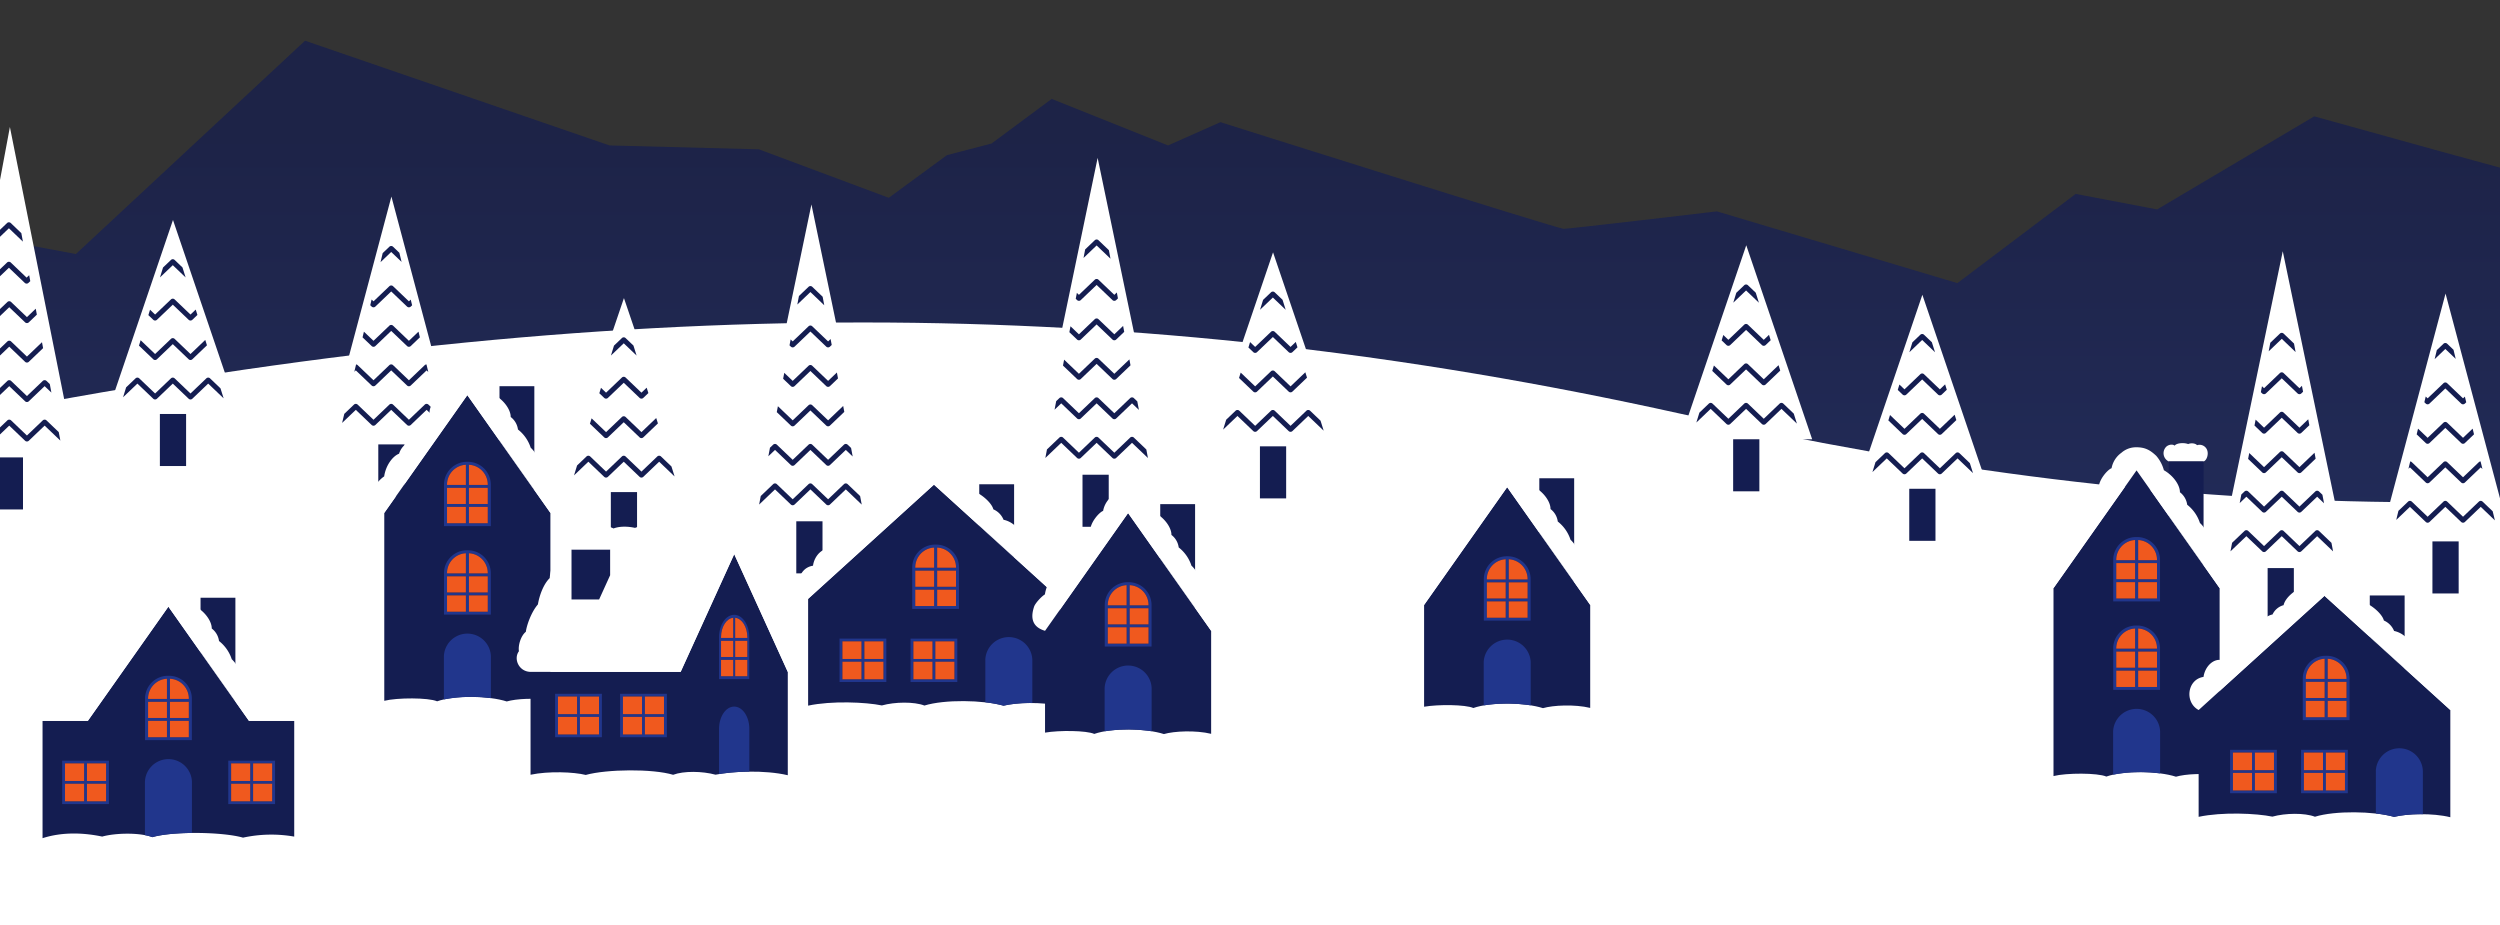 <svg xmlns="http://www.w3.org/2000/svg" xmlns:xlink="http://www.w3.org/1999/xlink" width="1081" height="400" viewBox="0 0 1081 400">
  <rect x="0" y="0" width="1081" height="400" fill="#333333" stroke="none"/>
  <defs>
    <clipPath id="clip-path">
      <rect id="Rectangle_373" data-name="Rectangle 373" width="1081" height="400" transform="translate(5266 -360)" fill="none"/>
    </clipPath>
    <linearGradient id="linear-gradient" x1="0.5" y1="0.525" x2="0.5" y2="0.055" gradientUnits="objectBoundingBox">
      <stop offset="0" stop-color="#21368c"/>
      <stop offset="1" stop-color="#111a52"/>
    </linearGradient>
  </defs>
  <g id="mountain-homes-image-mobile" transform="translate(-5266 360)" clip-path="url(#clip-path)">
    <g id="Group_249" data-name="Group 249" transform="translate(-7.298 -3.515)">
      <g id="Mountains" transform="translate(5267.014 -338.881)">
        <path id="Path_499" data-name="Path 499" d="M0,473.053l39.088,7.316,99.093-92.246,131.657,45.283,64.571,1.677,56.185,20.964L415.751,437.6l19.287-5.031,26-19.287,50.315,20.126,22.642-10.063S679.9,469.465,682.42,469.465s66.248-7.547,66.248-7.547l103.984,31.027,51.153-38.575,35.22,6.709,67.925-40.252s108.177,30.189,110.693,30.189,10.9-6.709,10.9-6.709l100.63,15.933,56.465-11.74,126.344,24.552V1172.89H0Z" transform="translate(0 -388.123)" opacity="0.65" fill="url(#linear-gradient)" style="mix-blend-mode: multiply;isolation: isolate"/>
      </g>
      <g id="Ground" transform="translate(5267.014 -217.049)">
        <path id="Path_500" data-name="Path 500" d="M1411.985,500.185c-278.451,52.654-455.784,49.52-679.161.008-237.459-52.623-460.865-52.52-732.824,0v624.1l1412.013.122Z" transform="translate(0 -460.765)" fill="#fff"/>
      </g>
      <g id="Trees" transform="translate(5266.98 -301.568)">
        <g id="Group_171" data-name="Group 171" transform="translate(964.887 53.717)">
          <g id="Group_169" data-name="Group 169">
            <path id="Path_501" data-name="Path 501" d="M575.29,579.4l28.5-137,28.505,137Z" transform="translate(-575.29 -442.399)" fill="#fff"/>
          </g>
          <g id="Group_170" data-name="Group 170" transform="translate(21.954 137.005)">
            <rect id="Rectangle_256" data-name="Rectangle 256" width="11.337" height="22.514" fill="#141d51"/>
          </g>
          <path id="Path_502" data-name="Path 502" d="M622.468,554.242l-5.4-5.156a1.157,1.157,0,0,0-1.583,0l-6.861,6.551-6.863-6.551a1.157,1.157,0,0,0-1.583,0l-6.861,6.551-6.859-6.551a1.157,1.157,0,0,0-1.583,0l-5.367,5.127-.708,3.7.007-.005,6.86-6.548,6.86,6.548a1.16,1.16,0,0,0,1.586,0l6.861-6.548,6.858,6.548a1.162,1.162,0,0,0,1.588,0l6.858-6.548,6.86,6.548.025.017Zm-29.149-47.219a1.135,1.135,0,0,0,.79-.312l6.863-6.551,6.858,6.551a1.167,1.167,0,0,0,1.588,0l3.49-3.334-.483-2.566-3.8,3.629-6.861-6.548a1.15,1.15,0,0,0-1.583,0l-6.86,6.548-3.649-3.483-.488,2.561,3.344,3.193A1.131,1.131,0,0,0,593.319,507.023Zm0-17.067a1.142,1.142,0,0,0,.795-.31l6.861-6.549,6.858,6.549a1.147,1.147,0,0,0,.793.31,1.129,1.129,0,0,0,.792-.31l.775-.741-.485-2.563-1.082,1.03-6.863-6.548a1.154,1.154,0,0,0-1.583,0l-6.861,6.548-.891-.849-.488,2.561.587.562A1.14,1.14,0,0,0,593.315,489.956Zm-.79,50.885a1.152,1.152,0,0,0,1.583,0l6.863-6.549,6.861,6.549a1.15,1.15,0,0,0,1.582,0l6.863-6.549,2.975,2.843-.694-3.691-1.489-1.422a1.159,1.159,0,0,0-1.585,0l-6.865,6.551-6.856-6.551a1.161,1.161,0,0,0-1.587,0l-6.861,6.551-6.859-6.551a1.159,1.159,0,0,0-1.585,0l-1.382,1.32-.706,3.7,2.881-2.751Zm14.435-69.1-.693-3.685-4.5-4.3a1.161,1.161,0,0,0-1.587,0l-4.164,3.973-.7,3.7,5.664-5.407ZM593.315,524.09a1.126,1.126,0,0,0,.793-.315l6.863-6.551,6.858,6.551a1.158,1.158,0,0,0,1.588,0l6.209-5.929-.481-2.564-6.522,6.224-6.86-6.548a1.161,1.161,0,0,0-1.587,0l-6.861,6.548-6.4-6.112-.488,2.561,6.1,5.82A1.123,1.123,0,0,0,593.315,524.09Z" transform="translate(-572.914 -428.148)" fill="#141d51"/>
        </g>
        <g id="Group_174" data-name="Group 174" transform="translate(328.68 33.486)">
          <g id="Group_172" data-name="Group 172">
            <path id="Path_503" data-name="Path 503" d="M195.954,567.343l28.5-137.006,28.5,137.006Z" transform="translate(-195.954 -430.336)" fill="#fff"/>
          </g>
          <g id="Group_173" data-name="Group 173" transform="translate(21.954 137.006)">
            <rect id="Rectangle_257" data-name="Rectangle 257" width="11.336" height="22.514" fill="#141d51"/>
          </g>
          <path id="Path_504" data-name="Path 504" d="M243.13,542.18l-5.4-5.156a1.155,1.155,0,0,0-1.582,0l-6.861,6.551-6.865-6.551a1.155,1.155,0,0,0-1.582,0l-6.861,6.551-6.861-6.551a1.155,1.155,0,0,0-1.582,0l-5.369,5.124-.7,3.7.007-.005,6.856-6.549,6.861,6.549a1.16,1.16,0,0,0,1.587,0l6.86-6.549,6.86,6.549a1.162,1.162,0,0,0,1.588,0l6.856-6.549,6.861,6.549.023.017Zm-29.149-47.219a1.124,1.124,0,0,0,.788-.315l6.863-6.548,6.858,6.548a1.16,1.16,0,0,0,1.59,0l3.488-3.331-.481-2.566-3.8,3.629-6.861-6.551a1.154,1.154,0,0,0-1.583,0l-6.86,6.551-3.65-3.485-.49,2.563,3.344,3.19A1.134,1.134,0,0,0,213.981,494.961Zm0-17.067a1.138,1.138,0,0,0,.795-.314l6.86-6.548,6.858,6.548a1.15,1.15,0,0,0,.795.314,1.127,1.127,0,0,0,.792-.314l.773-.738-.483-2.563-1.082,1.03-6.865-6.548a1.151,1.151,0,0,0-1.582,0l-6.861,6.548-.891-.85-.486,2.559.585.562A1.136,1.136,0,0,0,213.978,477.895Zm-.792,50.885a1.156,1.156,0,0,0,1.583,0l6.863-6.553,6.861,6.553a1.156,1.156,0,0,0,1.583,0l6.863-6.553,2.975,2.844-.693-3.69-1.491-1.422a1.159,1.159,0,0,0-1.585,0l-6.863,6.549-6.86-6.549a1.159,1.159,0,0,0-1.585,0l-6.861,6.549-6.861-6.549a1.159,1.159,0,0,0-1.585,0l-1.382,1.318-.7,3.7,2.88-2.752Zm14.437-69.1-.694-3.686-4.5-4.3a1.157,1.157,0,0,0-1.585,0l-4.163,3.973-.708,3.7,5.664-5.409Zm-13.645,52.344a1.126,1.126,0,0,0,.792-.312l6.865-6.551,6.856,6.551a1.169,1.169,0,0,0,1.59,0l6.207-5.929-.48-2.568-6.524,6.226-6.86-6.548a1.156,1.156,0,0,0-1.585,0l-6.861,6.548-6.4-6.11-.488,2.559,6.1,5.821A1.134,1.134,0,0,0,213.978,512.025Z" transform="translate(-193.579 -416.085)" fill="#141d51"/>
        </g>
        <g id="Group_177" data-name="Group 177" transform="translate(452.44 13.349)">
          <g id="Group_175" data-name="Group 175">
            <path id="Path_505" data-name="Path 505" d="M269.746,555.335l28.5-137,28.5,137Z" transform="translate(-269.746 -418.33)" fill="#fff"/>
          </g>
          <g id="Group_176" data-name="Group 176" transform="translate(21.954 137.005)">
            <rect id="Rectangle_258" data-name="Rectangle 258" width="11.336" height="22.516" fill="#141d51"/>
          </g>
          <path id="Path_506" data-name="Path 506" d="M316.923,530.174l-5.4-5.156a1.155,1.155,0,0,0-1.583,0l-6.86,6.551-6.865-6.551a1.155,1.155,0,0,0-1.583,0l-6.86,6.551-6.861-6.551a1.155,1.155,0,0,0-1.583,0l-5.369,5.125-.706,3.7.007-.005,6.858-6.549,6.863,6.549a1.158,1.158,0,0,0,1.585,0l6.86-6.549,6.861,6.549a1.16,1.16,0,0,0,1.587,0l6.856-6.549,6.863,6.549c.007.007.018.008.023.017Zm-29.147-47.219a1.128,1.128,0,0,0,.787-.314l6.863-6.549,6.86,6.549a1.162,1.162,0,0,0,1.588,0l3.488-3.332-.481-2.566-3.8,3.629-6.861-6.549a1.156,1.156,0,0,0-1.585,0l-6.858,6.549-3.65-3.483-.488,2.561,3.343,3.192A1.137,1.137,0,0,0,287.776,482.955Zm0-17.067a1.136,1.136,0,0,0,.793-.312l6.86-6.548,6.86,6.548a1.146,1.146,0,0,0,.795.312,1.125,1.125,0,0,0,.79-.312l.773-.738-.483-2.564-1.08,1.031-6.865-6.549a1.15,1.15,0,0,0-1.583,0l-6.86,6.549-.892-.85-.488,2.561.589.56A1.135,1.135,0,0,0,287.772,465.888Zm-.792,50.883a1.149,1.149,0,0,0,1.582,0l6.863-6.548,6.863,6.548a1.149,1.149,0,0,0,1.582,0l6.863-6.548,2.975,2.841-.694-3.69-1.488-1.421a1.158,1.158,0,0,0-1.587,0l-6.863,6.548-6.858-6.548a1.158,1.158,0,0,0-1.587,0l-6.86,6.548-6.861-6.548a1.158,1.158,0,0,0-1.587,0l-1.38,1.317-.708,3.7,2.881-2.749Zm14.435-69.1-.694-3.686-4.5-4.3a1.161,1.161,0,0,0-1.587,0l-4.164,3.975-.706,3.7,5.664-5.409ZM287.772,500.02a1.132,1.132,0,0,0,.79-.312l6.865-6.553,6.858,6.553a1.167,1.167,0,0,0,1.588,0l6.207-5.93-.481-2.566-6.521,6.224-6.86-6.548a1.165,1.165,0,0,0-1.587,0l-6.86,6.548-6.4-6.108-.488,2.558,6.1,5.823A1.142,1.142,0,0,0,287.772,500.02Z" transform="translate(-267.371 -404.08)" fill="#141d51"/>
        </g>
        <g id="Group_179" data-name="Group 179" transform="translate(1394.074 56.585)">
          <path id="Path_507" data-name="Path 507" d="M849.137,444.109l-17.946,86.276H849.1Z" transform="translate(-831.191 -444.109)" fill="#fff"/>
          <g id="Group_178" data-name="Group 178" transform="translate(6.959 22.505)">
            <path id="Path_508" data-name="Path 508" d="M839.639,468.739l3.777,3.6v-3.029l-3.3-3.146Z" transform="translate(-832.429 -451.677)" fill="#141d51"/>
            <path id="Path_509" data-name="Path 509" d="M838.976,475.955l-.641.612-.689,3.681,2.123-2.024,5,4.768v-3.026l-4.2-4.012A1.158,1.158,0,0,0,838.976,475.955Z" transform="translate(-833.779 -445.262)" fill="#141d51"/>
            <path id="Path_510" data-name="Path 510" d="M842.124,486.129a1.161,1.161,0,0,0-1.587,0l-4.51,4.309-.688,3.683,5.991-5.721,5,4.77v-3.027Z" transform="translate(-835.34 -438.372)" fill="#141d51"/>
            <path id="Path_511" data-name="Path 511" d="M841.25,460.1l1.074,1.029V458.1l-.6-.572Z" transform="translate(-831.338 -457.528)" fill="#141d51"/>
          </g>
        </g>
        <g id="Group_181" data-name="Group 181" transform="translate(1035.272 72.014)">
          <g id="Group_180" data-name="Group 180">
            <path id="Path_512" data-name="Path 512" d="M617.257,560.477l28.5-107.169,28.5,107.169Z" transform="translate(-617.257 -453.309)" fill="#fff"/>
          </g>
          <path id="Path_513" data-name="Path 513" d="M647.25,472.926l-.954-3.94-2.74-2.615a1.154,1.154,0,0,0-1.583,0l-2.891,2.761-.939,3.921,4.622-4.411Zm-12.136,19.645a1.137,1.137,0,0,0,.788-.31l6.861-6.553,6.861,6.553a1.169,1.169,0,0,0,1.587,0l.594-.567-.6-2.46-.787.753-6.863-6.548a1.153,1.153,0,0,0-1.583,0l-6.86,6.548-.827-.788-.59,2.465.622.6A1.144,1.144,0,0,0,635.114,492.571Zm28.124,46.241-4.376-4.178a1.157,1.157,0,0,0-1.583,0l-6.86,6.551-6.865-6.551a1.157,1.157,0,0,0-1.583,0l-6.859,6.551-6.863-6.551a1.155,1.155,0,0,0-1.582,0l-4.191,4-.938,3.923,5.917-5.652,6.863,6.549a1.162,1.162,0,0,0,1.585,0l6.86-6.549,6.863,6.549a1.163,1.163,0,0,0,1.585,0l6.856-6.549,6.128,5.848Zm-28.919-12.423a1.16,1.16,0,0,0,1.583,0l6.861-6.551,6.863,6.551a1.158,1.158,0,0,0,1.582,0l6.863-6.551.735.7-.8-3.274a1.139,1.139,0,0,0-.73.3l-6.863,6.553-6.86-6.553a1.159,1.159,0,0,0-1.585,0l-6.859,6.553-6.863-6.553a1.131,1.131,0,0,0-.671-.29l-.758,3.17.636-.609Zm.793-16.751a1.121,1.121,0,0,0,.79-.315l6.863-6.549,6.859,6.549a1.156,1.156,0,0,0,1.587,0l3.955-3.777-.6-2.455-4.153,3.965-6.86-6.551a1.159,1.159,0,0,0-1.585,0l-6.859,6.551-4.146-3.958-.589,2.462,3.941,3.764A1.131,1.131,0,0,0,635.112,509.638Z" transform="translate(-614.357 -444.675)" fill="#141d51"/>
          <rect id="Rectangle_259" data-name="Rectangle 259" width="11.342" height="22.511" transform="translate(22.828 107.169)" fill="#141d51"/>
        </g>
        <g id="Group_183" data-name="Group 183" transform="translate(1287.313 58.597)">
          <g id="Group_182" data-name="Group 182">
            <path id="Path_514" data-name="Path 514" d="M767.535,552.478l28.5-107.17,28.5,107.17Z" transform="translate(-767.535 -445.309)" fill="#fff"/>
          </g>
          <path id="Path_515" data-name="Path 515" d="M797.528,464.926l-.953-3.94-2.742-2.615a1.151,1.151,0,0,0-1.582,0l-2.893,2.761-.936,3.921,4.622-4.411Zm-12.136,19.645a1.138,1.138,0,0,0,.79-.31l6.863-6.553,6.858,6.553a1.171,1.171,0,0,0,1.588,0l.594-.567-.6-2.46-.788.753-6.861-6.548a1.156,1.156,0,0,0-1.585,0l-6.86,6.548-.827-.788-.589,2.465.622.6A1.14,1.14,0,0,0,785.392,484.571Zm28.126,46.241-4.378-4.178a1.155,1.155,0,0,0-1.581,0l-6.861,6.551-6.865-6.551a1.155,1.155,0,0,0-1.582,0l-6.861,6.551-6.861-6.551a1.157,1.157,0,0,0-1.583,0l-4.191,4-.937,3.923,5.92-5.652,6.861,6.549a1.162,1.162,0,0,0,1.585,0l6.861-6.549,6.86,6.549a1.165,1.165,0,0,0,1.587,0l6.858-6.549,6.125,5.848ZM784.6,518.389a1.16,1.16,0,0,0,1.583,0l6.863-6.551,6.861,6.551a1.16,1.16,0,0,0,1.583,0l6.863-6.551.731.7-.795-3.274a1.139,1.139,0,0,0-.73.3l-6.865,6.553-6.858-6.553a1.159,1.159,0,0,0-1.585,0l-6.861,6.553-6.861-6.553a1.136,1.136,0,0,0-.671-.29l-.756,3.17.636-.609Zm.792-16.751a1.121,1.121,0,0,0,.792-.315l6.863-6.549,6.858,6.549a1.158,1.158,0,0,0,1.588,0l3.955-3.777-.6-2.455-4.154,3.965-6.86-6.551a1.159,1.159,0,0,0-1.585,0l-6.861,6.551-4.146-3.958-.589,2.462,3.943,3.764A1.124,1.124,0,0,0,785.39,501.638Z" transform="translate(-764.636 -436.675)" fill="#141d51"/>
          <rect id="Rectangle_260" data-name="Rectangle 260" width="11.342" height="22.511" transform="translate(22.828 107.17)" fill="#141d51"/>
        </g>
        <g id="Group_185" data-name="Group 185" transform="translate(147.066 30.073)">
          <g id="Group_184" data-name="Group 184">
            <path id="Path_516" data-name="Path 516" d="M87.667,535.471l28.5-107.17,28.5,107.17Z" transform="translate(-87.667 -428.302)" fill="#fff"/>
          </g>
          <path id="Path_517" data-name="Path 517" d="M117.661,447.919l-.954-3.94-2.74-2.615a1.154,1.154,0,0,0-1.583,0l-2.891,2.761-.938,3.923,4.622-4.413Zm-12.138,19.645a1.138,1.138,0,0,0,.79-.31l6.863-6.551,6.86,6.551a1.169,1.169,0,0,0,1.587,0l.6-.567-.6-2.46-.788.753-6.86-6.548a1.158,1.158,0,0,0-1.587,0l-6.86,6.548-.827-.787-.587,2.464.622.6A1.139,1.139,0,0,0,105.523,467.564Zm28.126,46.243-4.376-4.179a1.157,1.157,0,0,0-1.583,0l-6.861,6.553-6.863-6.553a1.157,1.157,0,0,0-1.583,0l-6.861,6.553-6.86-6.553a1.159,1.159,0,0,0-1.585,0l-4.191,4-.936,3.923,5.919-5.652,6.863,6.549a1.16,1.16,0,0,0,1.583,0l6.861-6.549,6.861,6.549a1.163,1.163,0,0,0,1.585,0l6.858-6.549,6.125,5.848Zm-28.918-12.424a1.158,1.158,0,0,0,1.582,0l6.863-6.551,6.863,6.551a1.158,1.158,0,0,0,1.582,0l6.863-6.551.731.7-.793-3.274a1.136,1.136,0,0,0-.731.3l-6.865,6.551-6.856-6.551a1.161,1.161,0,0,0-1.587,0l-6.861,6.551-6.86-6.551a1.132,1.132,0,0,0-.673-.292l-.756,3.17.636-.609Zm.79-16.751a1.127,1.127,0,0,0,.792-.314l6.863-6.551,6.86,6.551a1.16,1.16,0,0,0,1.587,0l3.955-3.777-.6-2.457-4.154,3.965-6.858-6.551a1.161,1.161,0,0,0-1.587,0l-6.861,6.551-4.144-3.958-.59,2.462,3.945,3.765A1.129,1.129,0,0,0,105.522,484.631Z" transform="translate(-84.768 -419.669)" fill="#141d51"/>
          <rect id="Rectangle_261" data-name="Rectangle 261" width="11.342" height="22.511" transform="translate(22.828 107.17)" fill="#141d51"/>
        </g>
        <g id="Group_187" data-name="Group 187" transform="translate(1210.072 76.939)">
          <g id="Group_186" data-name="Group 186">
            <path id="Path_518" data-name="Path 518" d="M721.48,540.129l28.5-83.884,28.5,83.884Z" transform="translate(-721.48 -456.245)" fill="#fff"/>
          </g>
          <path id="Path_519" data-name="Path 519" d="M752.657,474.244l-1.358-4.327-3.4-3.242a1.152,1.152,0,0,0-1.582,0l-3.433,3.276-1.318,4.285,5.541-5.291Zm15.071,47.945L763.2,517.87a1.159,1.159,0,0,0-1.583,0l-6.86,6.551L747.9,517.87a1.159,1.159,0,0,0-1.583,0l-6.859,6.551-6.861-6.551a1.159,1.159,0,0,0-1.583,0l-4.081,3.9-1.323,4.29,6.194-5.914,6.863,6.548a1.162,1.162,0,0,0,1.585,0l6.86-6.548,6.863,6.548a1.162,1.162,0,0,0,1.585,0l6.856-6.548,6.677,6.37Zm-28.272-12.248a1.151,1.151,0,0,0,.788-.315l6.861-6.551,6.863,6.551a1.149,1.149,0,0,0,1.582,0l6.328-6.041-.73-2.328-6.392,6.1L747.9,500.8a1.165,1.165,0,0,0-1.587,0l-6.859,6.553-6.249-5.967-.721,2.34,6.18,5.9A1.153,1.153,0,0,0,739.456,509.941Zm0-17.067a1.139,1.139,0,0,0,.792-.315l6.865-6.549,6.858,6.549a1.156,1.156,0,0,0,1.587,0l2.2-2.1-.731-2.328-2.264,2.158L747.9,483.74a1.161,1.161,0,0,0-1.587,0l-6.859,6.549-2.189-2.09-.72,2.338,2.118,2.021A1.144,1.144,0,0,0,739.452,492.874Z" transform="translate(-718.688 -449.395)" fill="#141d51"/>
          <rect id="Rectangle_262" data-name="Rectangle 262" width="11.34" height="22.51" transform="translate(22.832 83.884)" fill="#141d51"/>
        </g>
        <g id="Group_189" data-name="Group 189" transform="translate(52.616 40.201)">
          <g id="Group_188" data-name="Group 188">
            <path id="Path_520" data-name="Path 520" d="M31.352,518.226l28.5-83.886,28.5,83.886Z" transform="translate(-31.352 -434.34)" fill="#fff"/>
          </g>
          <path id="Path_521" data-name="Path 521" d="M62.527,452.341l-1.359-4.325-3.4-3.244a1.148,1.148,0,0,0-1.582,0l-3.431,3.275-1.318,4.283,5.541-5.29ZM77.6,500.287l-4.523-4.322a1.164,1.164,0,0,0-1.585,0l-6.86,6.553-6.863-6.553a1.162,1.162,0,0,0-1.583,0l-6.861,6.553-6.86-6.553a1.164,1.164,0,0,0-1.585,0l-4.082,3.9-1.32,4.288,6.194-5.915,6.86,6.548a1.156,1.156,0,0,0,1.587,0l6.861-6.548,6.86,6.548a1.156,1.156,0,0,0,1.587,0l6.858-6.548,6.677,6.372ZM49.326,488.036a1.147,1.147,0,0,0,.79-.315l6.861-6.549,6.86,6.549a1.153,1.153,0,0,0,1.585,0l6.33-6.039-.735-2.33-6.39,6.1L57.771,478.9a1.158,1.158,0,0,0-1.587,0l-6.861,6.549-6.251-5.967-.72,2.34,6.18,5.9A1.14,1.14,0,0,0,49.326,488.036Zm0-17.067a1.131,1.131,0,0,0,.793-.314l6.861-6.549,6.86,6.549a1.16,1.16,0,0,0,1.587,0l2.2-2.1-.733-2.33-2.261,2.16-6.86-6.549a1.161,1.161,0,0,0-1.587,0l-6.861,6.549-2.189-2.09-.719,2.338,2.118,2.021A1.129,1.129,0,0,0,49.323,470.969Z" transform="translate(-28.56 -427.49)" fill="#141d51"/>
          <rect id="Rectangle_263" data-name="Rectangle 263" width="11.337" height="22.509" transform="translate(22.833 83.886)" fill="#141d51"/>
        </g>
        <g id="Group_191" data-name="Group 191" transform="translate(247.61 73.978)">
          <g id="Group_190" data-name="Group 190">
            <path id="Path_522" data-name="Path 522" d="M147.617,538.365l28.5-83.886,28.5,83.886Z" transform="translate(-147.617 -454.479)" fill="#fff"/>
          </g>
          <path id="Path_523" data-name="Path 523" d="M178.792,472.479l-1.359-4.325-3.4-3.244a1.15,1.15,0,0,0-1.583,0l-3.431,3.276-1.318,4.283,5.543-5.29Zm15.071,47.947-4.523-4.32a1.163,1.163,0,0,0-1.587,0l-6.86,6.551-6.861-6.551a1.161,1.161,0,0,0-1.585,0l-6.86,6.551-6.86-6.551a1.163,1.163,0,0,0-1.587,0l-4.081,3.9-1.32,4.289,6.194-5.915,6.86,6.548a1.153,1.153,0,0,0,1.585,0l6.863-6.548,6.86,6.548a1.153,1.153,0,0,0,1.585,0l6.86-6.548,6.675,6.372Zm-28.274-12.252a1.145,1.145,0,0,0,.79-.314l6.863-6.551,6.86,6.551a1.156,1.156,0,0,0,1.583,0l6.331-6.041-.735-2.33-6.39,6.1-6.856-6.549a1.16,1.16,0,0,0-1.588,0l-6.86,6.549-6.251-5.967-.721,2.34,6.182,5.9A1.138,1.138,0,0,0,165.589,508.175Zm0-17.067a1.13,1.13,0,0,0,.792-.314l6.863-6.549,6.86,6.549a1.158,1.158,0,0,0,1.585,0l2.2-2.1-.735-2.33-2.261,2.16-6.858-6.549a1.163,1.163,0,0,0-1.588,0l-6.86,6.549-2.189-2.09-.721,2.338,2.12,2.021A1.129,1.129,0,0,0,165.588,491.108Z" transform="translate(-144.824 -447.63)" fill="#141d51"/>
          <rect id="Rectangle_264" data-name="Rectangle 264" width="11.337" height="22.508" transform="translate(22.833 83.886)" fill="#141d51"/>
        </g>
        <g id="Group_193" data-name="Group 193" transform="translate(809.047 72.542)">
          <g id="Group_192" data-name="Group 192">
            <path id="Path_524" data-name="Path 524" d="M482.371,537.511l28.5-83.888,28.5,83.888Z" transform="translate(-482.371 -453.623)" fill="#fff"/>
          </g>
          <path id="Path_525" data-name="Path 525" d="M513.548,471.622l-1.36-4.324-3.4-3.244a1.151,1.151,0,0,0-1.582,0l-3.433,3.275-1.317,4.282,5.538-5.29Zm15.069,47.947-4.523-4.32a1.162,1.162,0,0,0-1.583,0l-6.86,6.551-6.866-6.551a1.16,1.16,0,0,0-1.582,0l-6.86,6.551-6.863-6.551a1.16,1.16,0,0,0-1.582,0l-4.082,3.9-1.322,4.287,6.192-5.914,6.863,6.549a1.165,1.165,0,0,0,1.587,0l6.858-6.549,6.863,6.549a1.165,1.165,0,0,0,1.587,0l6.855-6.549,6.679,6.371Zm-28.27-12.252a1.132,1.132,0,0,0,.787-.312l6.861-6.551,6.863,6.551a1.16,1.16,0,0,0,1.583,0l6.328-6.043-.731-2.326-6.39,6.1-6.86-6.551a1.162,1.162,0,0,0-1.585,0l-6.86,6.551-6.251-5.969-.719,2.34,6.177,5.9A1.151,1.151,0,0,0,500.347,507.317Zm0-17.065a1.136,1.136,0,0,0,.79-.312L508,483.388l6.856,6.553a1.167,1.167,0,0,0,.8.312,1.155,1.155,0,0,0,.79-.312l2.2-2.1-.733-2.328-2.264,2.16-6.86-6.551a1.162,1.162,0,0,0-1.585,0l-6.86,6.551-2.19-2.09-.718,2.338,2.115,2.023A1.157,1.157,0,0,0,500.343,490.252Z" transform="translate(-479.579 -446.773)" fill="#141d51"/>
          <rect id="Rectangle_265" data-name="Rectangle 265" width="11.339" height="22.507" transform="translate(22.833 83.888)" fill="#141d51"/>
        </g>
        <g id="Group_195" data-name="Group 195" transform="translate(732.899 51.131)">
          <g id="Group_194" data-name="Group 194">
            <path id="Path_526" data-name="Path 526" d="M436.968,524.745l28.5-83.888,28.5,83.888Z" transform="translate(-436.968 -440.857)" fill="#fff"/>
          </g>
          <path id="Path_527" data-name="Path 527" d="M468.145,458.856l-1.36-4.324-3.4-3.244a1.154,1.154,0,0,0-1.583,0l-3.431,3.275-1.318,4.282,5.54-5.29ZM483.214,506.8l-4.523-4.322a1.166,1.166,0,0,0-1.585,0l-6.858,6.553-6.866-6.553a1.164,1.164,0,0,0-1.583,0l-6.858,6.553-6.863-6.553a1.164,1.164,0,0,0-1.583,0l-4.08,3.9-1.322,4.287,6.192-5.914,6.863,6.549a1.162,1.162,0,0,0,1.585,0l6.86-6.549,6.863,6.549a1.162,1.162,0,0,0,1.585,0l6.856-6.549,6.678,6.372Zm-28.27-12.252a1.125,1.125,0,0,0,.785-.314l6.863-6.549,6.863,6.549a1.154,1.154,0,0,0,1.582,0l6.33-6.041-.731-2.326-6.39,6.1-6.86-6.551a1.165,1.165,0,0,0-1.587,0l-6.858,6.551L448.69,486l-.721,2.34,6.179,5.9A1.145,1.145,0,0,0,454.944,494.551Zm0-17.065a1.135,1.135,0,0,0,.788-.312l6.866-6.553,6.856,6.553a1.167,1.167,0,0,0,1.588,0l2.2-2.1-.735-2.328-2.262,2.16-6.86-6.551a1.165,1.165,0,0,0-1.587,0L454.94,474.9l-2.19-2.09-.719,2.338,2.117,2.023A1.157,1.157,0,0,0,454.94,477.486Z" transform="translate(-434.175 -434.006)" fill="#141d51"/>
          <rect id="Rectangle_266" data-name="Rectangle 266" width="11.339" height="22.507" transform="translate(22.833 83.888)" fill="#141d51"/>
        </g>
        <g id="Group_197" data-name="Group 197" transform="translate(528.281 54.192)">
          <g id="Group_196" data-name="Group 196">
            <path id="Path_528" data-name="Path 528" d="M314.965,526.57l28.5-83.888,28.5,83.888Z" transform="translate(-314.965 -442.683)" fill="#fff"/>
          </g>
          <path id="Path_529" data-name="Path 529" d="M346.142,460.681l-1.358-4.324-3.4-3.244a1.152,1.152,0,0,0-1.582,0l-3.433,3.275-1.317,4.282,5.54-5.29Zm15.071,47.947-4.525-4.32a1.164,1.164,0,0,0-1.583,0l-6.86,6.551-6.866-6.551a1.162,1.162,0,0,0-1.582,0l-6.86,6.551-6.863-6.551a1.162,1.162,0,0,0-1.582,0l-4.082,3.9-1.322,4.287,6.194-5.914,6.861,6.549a1.165,1.165,0,0,0,1.587,0l6.86-6.549,6.861,6.549a1.165,1.165,0,0,0,1.587,0l6.856-6.549,6.677,6.372Zm-28.272-12.252a1.133,1.133,0,0,0,.787-.312l6.863-6.551,6.861,6.551a1.16,1.16,0,0,0,1.583,0l6.328-6.043-.73-2.326-6.392,6.1-6.86-6.551a1.163,1.163,0,0,0-1.585,0l-6.86,6.551-6.249-5.969-.721,2.34,6.177,5.9A1.151,1.151,0,0,0,332.941,496.376Zm0-17.065a1.136,1.136,0,0,0,.79-.312l6.866-6.551L347.448,479a1.167,1.167,0,0,0,.8.312,1.154,1.154,0,0,0,.79-.312l2.2-2.1-.733-2.328-2.264,2.16-6.86-6.551a1.163,1.163,0,0,0-1.585,0l-6.86,6.551-2.19-2.09-.718,2.338L332.144,479A1.157,1.157,0,0,0,332.937,479.311Z" transform="translate(-312.173 -435.832)" fill="#141d51"/>
          <rect id="Rectangle_267" data-name="Rectangle 267" width="11.339" height="22.507" transform="translate(22.833 83.888)" fill="#141d51"/>
        </g>
        <g id="Group_200" data-name="Group 200">
          <g id="Group_198" data-name="Group 198" transform="translate(0.001)">
            <path id="Path_530" data-name="Path 530" d="M-.02,553.232l.033-86.276,10.561-56.586,28.5,142.862Z" transform="translate(0.02 -410.371)" fill="#fff"/>
          </g>
          <g id="Group_199" data-name="Group 199" transform="translate(0 41.204)">
            <path id="Path_531" data-name="Path 531" d="M1.848,464.424a1.163,1.163,0,0,0,1.585,0l6.86-6.551,6.86,6.551a1.167,1.167,0,0,0,1.588,0l3.492-3.336-.478-2.571-3.809,3.636-6.86-6.548a1.152,1.152,0,0,0-1.585,0l-6.86,6.548L-.02,459.616v3.027Z" transform="translate(0.02 -421.157)" fill="#141d51"/>
            <path id="Path_532" data-name="Path 532" d="M1.848,474.6a1.158,1.158,0,0,0,1.585,0l6.861-6.553,6.858,6.553a1.162,1.162,0,0,0,1.588,0l6.194-5.917-.478-2.568-6.511,6.214-6.86-6.549a1.163,1.163,0,0,0-1.588,0l-6.86,6.549L-.02,469.79v3.027Z" transform="translate(0.02 -414.265)" fill="#141d51"/>
            <path id="Path_533" data-name="Path 533" d="M1.848,484.773a1.158,1.158,0,0,0,1.585,0l6.86-6.548,6.863,6.548a1.154,1.154,0,0,0,1.582,0l6.861-6.548,2.918,2.786-.686-3.685-1.437-1.372a1.163,1.163,0,0,0-1.588,0L17.942,482.5l-6.856-6.548a1.163,1.163,0,0,0-1.588,0L2.638,482.5-.02,479.966v3.027Z" transform="translate(0.02 -407.375)" fill="#141d51"/>
            <path id="Path_534" data-name="Path 534" d="M1.9,454.56a1.133,1.133,0,0,0,.793-.312l6.86-6.548,6.863,6.548a1.137,1.137,0,0,0,.792.312,1.125,1.125,0,0,0,.79-.312l.793-.756-.478-2.571-1.105,1.055-6.861-6.548a1.161,1.161,0,0,0-1.587,0L1.9,451.975l-.557-.528-.478,2.571.243.23A1.137,1.137,0,0,0,1.9,454.56Z" transform="translate(0.619 -428.047)" fill="#141d51"/>
            <path id="Path_535" data-name="Path 535" d="M14.223,443.3l-.683-3.678L8.966,435.25a1.167,1.167,0,0,0-1.588,0l-3.784,3.618-.688,3.681,5.265-5.028Z" transform="translate(2.001 -434.938)" fill="#141d51"/>
            <path id="Path_536" data-name="Path 536" d="M31.7,491.2l-5.312-5.072a1.159,1.159,0,0,0-1.585,0l-6.86,6.551-6.863-6.551a1.159,1.159,0,0,0-1.585,0l-6.86,6.551L-.02,490.143v3.027l1.868,1.781a1.163,1.163,0,0,0,1.585,0l6.86-6.551,6.863,6.551a1.163,1.163,0,0,0,1.585,0L25.6,488.4l6.793,6.482Z" transform="translate(0.02 -400.485)" fill="#141d51"/>
          </g>
          <rect id="Rectangle_268" data-name="Rectangle 268" width="11.345" height="22.509" transform="translate(4.916 142.862)" fill="#141d51"/>
        </g>
      </g>
      <g id="Houses" transform="translate(5288.016 -197.411)">
        <g id="Group_204" data-name="Group 204" transform="translate(330.715 40.473)">
          <path id="Path_537" data-name="Path 537" d="M243.982,598.053c5.66-1.572,13.942-1.677,18.4.042,8.7-2.677,25.31-2.452,34.219.064,5.241-1.357,16.7-1.771,24.321.154V551.957L266.51,502.571l-54.416,49.386v46.184C222.274,595.959,237.079,596.616,243.982,598.053Z" transform="translate(-208.096 -492.566)" fill="#141d51"/>
          <path id="Path_538" data-name="Path 538" d="M265.665,571.542a53.445,53.445,0,0,1,12.436-1.149l0-18.813a10.172,10.172,0,0,0-20.322,0v18.514A50.664,50.664,0,0,1,265.665,571.542Z" transform="translate(-177.158 -465.949)" fill="#21368c"/>
          <g id="Group_203" data-name="Group 203">
            <g id="Group_202" data-name="Group 202" transform="translate(17.588 35.942)">
              <g id="Group_201" data-name="Group 201">
                <path id="Path_539" data-name="Path 539" d="M238.5,542.276v18.762h20.22V542.276Zm18.982,8.8h-8.252v-7.616h8.252Zm-9.491-7.616v7.616h-8.255v-7.616Zm-8.255,8.8h8.255v7.6h-8.255Zm9.494,7.6v-7.6h8.252v7.6Z" transform="translate(-207.806 -501.622)" fill="#21368c"/>
                <path id="Path_540" data-name="Path 540" d="M220.2,542.276v18.762h20.222V542.276Zm18.984,8.8h-8.25v-7.616h8.25Zm-9.489-7.616v7.616h-8.257v-7.616Zm-8.257,8.8h8.257v7.6h-8.257Zm9.5,7.6v-7.6h8.25v7.6Z" transform="translate(-220.197 -501.622)" fill="#21368c"/>
                <path id="Path_541" data-name="Path 541" d="M249.062,518.036a9.9,9.9,0,0,0-10.127,9.659v18.159h20.24l.005-18.159A9.894,9.894,0,0,0,249.062,518.036Zm.654,11.257h8.148v6.982h-8.148Zm-1.312,6.982H240.25v-6.982H248.4Zm9.463-8.58v.344h-8.151v-8.721A8.587,8.587,0,0,1,257.867,527.695Zm-9.463-8.377v8.721H240.25v-.344A8.585,8.585,0,0,1,248.4,519.317Zm-8.158,18.209H248.4V544.6h-8.158Zm9.469,7.073v-7.073h8.148V544.6Z" transform="translate(-207.508 -518.036)" fill="#21368c"/>
              </g>
              <rect id="Rectangle_269" data-name="Rectangle 269" width="8.253" height="7.616" transform="translate(41.42 41.833)" fill="#f0591e"/>
              <rect id="Rectangle_270" data-name="Rectangle 270" width="8.255" height="7.616" transform="translate(31.927 41.833)" fill="#f0591e"/>
              <rect id="Rectangle_271" data-name="Rectangle 271" width="8.255" height="7.603" transform="translate(31.927 50.632)" fill="#f0591e"/>
              <rect id="Rectangle_272" data-name="Rectangle 272" width="8.253" height="7.603" transform="translate(41.42 50.632)" fill="#f0591e"/>
              <rect id="Rectangle_273" data-name="Rectangle 273" width="8.25" height="7.616" transform="translate(10.733 41.833)" fill="#f0591e"/>
              <rect id="Rectangle_274" data-name="Rectangle 274" width="8.25" height="7.603" transform="translate(10.733 50.632)" fill="#f0591e"/>
              <rect id="Rectangle_275" data-name="Rectangle 275" width="8.253" height="7.616" transform="translate(1.239 41.833)" fill="#f0591e"/>
              <rect id="Rectangle_276" data-name="Rectangle 276" width="8.253" height="7.603" transform="translate(1.239 50.632)" fill="#f0591e"/>
              <rect id="Rectangle_277" data-name="Rectangle 277" width="8.147" height="6.981" transform="translate(42.208 11.258)" fill="#f0591e"/>
              <rect id="Rectangle_278" data-name="Rectangle 278" width="8.155" height="6.981" transform="translate(32.741 11.258)" fill="#f0591e"/>
              <path id="Path_542" data-name="Path 542" d="M253.514,527.177v.344h-8.151V518.8A8.587,8.587,0,0,1,253.514,527.177Z" transform="translate(-203.156 -517.519)" fill="#f0591e"/>
              <path id="Path_543" data-name="Path 543" d="M247.873,518.8v8.721h-8.154v-.344A8.585,8.585,0,0,1,247.873,518.8Z" transform="translate(-206.977 -517.519)" fill="#f0591e"/>
              <rect id="Rectangle_279" data-name="Rectangle 279" width="8.158" height="7.074" transform="translate(32.738 19.49)" fill="#f0591e"/>
              <rect id="Rectangle_280" data-name="Rectangle 280" width="8.147" height="7.074" transform="translate(42.208 19.49)" fill="#f0591e"/>
            </g>
            <path id="Path_544" data-name="Path 544" d="M257.122,505.677a3.949,3.949,0,0,1-1.078-6.35c.889-.876,2.727-1.281,3.626-.481,1.05-1.281,4.334-1.315,5.865-.673,1.306-.605,3.2-.319,3.836.48a3.471,3.471,0,0,1,3.72,1.028c1.8,2.019.567,5.613-.9,6Z" transform="translate(-179.129 -495.821)" fill="#fff"/>
            <path id="Path_545" data-name="Path 545" d="M256.213,520.4l15.071,13.679v-31.6H256.213Z" transform="translate(-178.22 -492.626)" fill="#141d51"/>
            <path id="Path_546" data-name="Path 546" d="M322.538,556a6.367,6.367,0,0,0,3.549-5.02c.46-2.893-.788-5.124-1.86-6.843a10.975,10.975,0,0,0-6.219-5.043c-.3-1.613-4.26-6.085-7.948-6.58a7.345,7.345,0,0,0-4.491-4.327c-.481-2.526-3.515-5.575-7.351-6.377a8.347,8.347,0,0,0-4.416-4.518c-.671-2.782-5.365-7.126-10.206-8.535-.611-2.69-2.858-6.222-6.437-7.185a10.725,10.725,0,0,0-13.739-3.862,11.018,11.018,0,0,0-5.627,5.761c-1.707.195-6.615,3.7-7.349,7.185a7.4,7.4,0,0,0-4.788,4.029c-2.231.381-6.462,3.2-7.1,6.625a8.537,8.537,0,0,0-4.986,3.946c-2.95.475-9.233,4.143-9.525,9.223-3.862-1.04-7.614,2.694-8.225,7.195-7.059,1.065-8.314,10.97-2.11,14.326l54.415-49.386Z" transform="translate(-209.71 -496.606)" fill="#fff"/>
          </g>
        </g>
        <g id="Group_208" data-name="Group 208" transform="translate(867.739 32.54)">
          <path id="Path_547" data-name="Path 547" d="M556.022,631.294c7.648-2.675,22.268-2.452,30.107.064,4.062-1.194,12.369-1.657,18.875-.438V549.815L569.089,498.9l-35.915,50.919v81.26C538.667,629.679,552.255,629.646,556.022,631.294Z" transform="translate(-527.697 -487.122)" fill="#141d51"/>
          <path id="Path_548" data-name="Path 548" d="M568.862,588.284l.005-18.2a10.172,10.172,0,0,0-20.322,0v18.762A64.153,64.153,0,0,1,568.862,588.284Z" transform="translate(-517.288 -445.483)" fill="#21368c"/>
          <g id="Group_207" data-name="Group 207">
            <g id="Group_206" data-name="Group 206" transform="translate(31.299 40.611)">
              <g id="Group_205" data-name="Group 205">
                <path id="Path_549" data-name="Path 549" d="M558.693,538.9a9.9,9.9,0,0,0-10.123,9.662v18.157h20.242l0-18.157A9.9,9.9,0,0,0,558.693,538.9Zm.657,11.26H567.5l0,6.979h-8.146Zm-1.313,6.979h-8.154V550.16h8.154Zm9.461-8.577v.345h-8.148v-8.723A8.584,8.584,0,0,1,567.5,548.562Zm-9.461-8.378v8.723h-8.154v-.345A8.587,8.587,0,0,1,558.038,540.185ZM549.883,558.4h8.154v7.069h-8.156Zm9.467,7.069V558.4H567.5v7.069Z" transform="translate(-548.57 -500.644)" fill="#21368c"/>
                <path id="Path_550" data-name="Path 550" d="M558.693,516.09a9.9,9.9,0,0,0-10.123,9.66v18.155h20.242l0-18.155A9.9,9.9,0,0,0,558.693,516.09Zm.657,11.259H567.5l0,6.98h-8.146Zm-1.313,6.98h-8.154v-6.98h8.154Zm9.461-8.579v.344h-8.148v-8.723A8.584,8.584,0,0,1,567.5,525.75Zm-9.461-8.379v8.723h-8.154v-.344A8.588,8.588,0,0,1,558.038,517.371Zm-8.154,18.209h8.154v7.076h-8.156Zm9.467,7.076V535.58H567.5v7.076Z" transform="translate(-548.57 -516.09)" fill="#21368c"/>
              </g>
              <rect id="Rectangle_281" data-name="Rectangle 281" width="8.148" height="6.979" transform="translate(10.781 49.516)" fill="#f0591e"/>
              <rect id="Rectangle_282" data-name="Rectangle 282" width="8.153" height="6.979" transform="translate(1.314 49.516)" fill="#f0591e"/>
              <path id="Path_551" data-name="Path 551" d="M563.146,548.043v.345H555v-8.723A8.584,8.584,0,0,1,563.146,548.043Z" transform="translate(-544.217 -500.125)" fill="#f0591e"/>
              <path id="Path_552" data-name="Path 552" d="M557.507,539.666v8.723h-8.154v-.345A8.587,8.587,0,0,1,557.507,539.666Z" transform="translate(-548.04 -500.125)" fill="#f0591e"/>
              <rect id="Rectangle_283" data-name="Rectangle 283" width="8.155" height="7.069" transform="translate(1.312 57.751)" fill="#f0591e"/>
              <rect id="Rectangle_284" data-name="Rectangle 284" width="8.147" height="7.069" transform="translate(10.781 57.751)" fill="#f0591e"/>
              <rect id="Rectangle_285" data-name="Rectangle 285" width="8.148" height="6.981" transform="translate(10.781 11.259)" fill="#f0591e"/>
              <rect id="Rectangle_286" data-name="Rectangle 286" width="8.153" height="6.981" transform="translate(1.314 11.259)" fill="#f0591e"/>
              <path id="Path_553" data-name="Path 553" d="M563.146,525.233v.344H555v-8.723A8.584,8.584,0,0,1,563.146,525.233Z" transform="translate(-544.217 -515.573)" fill="#f0591e"/>
              <path id="Path_554" data-name="Path 554" d="M557.507,516.854v8.723h-8.154v-.344A8.588,8.588,0,0,1,557.507,516.854Z" transform="translate(-548.04 -515.573)" fill="#f0591e"/>
              <rect id="Rectangle_287" data-name="Rectangle 287" width="8.155" height="7.075" transform="translate(1.312 19.491)" fill="#f0591e"/>
              <rect id="Rectangle_288" data-name="Rectangle 288" width="8.147" height="7.075" transform="translate(10.781 19.491)" fill="#f0591e"/>
            </g>
            <path id="Path_555" data-name="Path 555" d="M563.788,499.789a3.949,3.949,0,0,1-1.078-6.35c.889-.876,2.725-1.28,3.626-.48,1.048-1.285,4.332-1.317,5.863-.673,1.306-.605,3.2-.32,3.836.48a3.48,3.48,0,0,1,3.722,1.025c1.8,2.021.567,5.617-.9,6Z" transform="translate(-508.491 -491.876)" fill="#fff"/>
            <path id="Path_556" data-name="Path 556" d="M562.879,520.166l15.068,21.364V496.594H562.879Z" transform="translate(-507.582 -488.68)" fill="#141d51"/>
            <path id="Path_557" data-name="Path 557" d="M607.217,553.843c3.893-1.464,5.811-4.359,5.229-8.238-.379-2.533-1.972-4.605-4.443-6.477.112-1.635-2.73-6.18-6.041-8.218a11.451,11.451,0,0,0-3.262-5.238,16.5,16.5,0,0,0-5.508-7.884,8.123,8.123,0,0,0-3.145-5.406c.057-2.856-2.59-7.032-6.93-9.515a15.831,15.831,0,0,0-3.291-6.21c-2.476-2.341-4.688-3.748-8.651-3.715a9.56,9.56,0,0,0-6.445,2.392,10.531,10.531,0,0,0-4.232,6.658c-1.618.543-5.619,4.978-5.545,8.533a7.193,7.193,0,0,0-3.763,4.919,16.489,16.489,0,0,0-5.432,7.933,8.284,8.284,0,0,0-3.973,4.882c-2.774,1.073-5.754,5.036-6.447,9.821-1.726,1.1-4.242,3.957-4.686,5.33-1.013,3.1-2.078,8.438,4.738,10.432l35.91-50.915Z" transform="translate(-529.908 -491.154)" fill="#fff"/>
          </g>
        </g>
        <g id="Group_212" data-name="Group 212" transform="translate(431.672 51.001)">
          <path id="Path_558" data-name="Path 558" d="M294.471,605.4c7.651-2.675,22.269-2.452,30.108.064,4.391-1.29,13.749-1.729,20.421-.107V560.82L309.084,509.9l-35.91,50.917v44.025C279.346,603.784,291.026,603.888,294.471,605.4Z" transform="translate(-267.692 -498.13)" fill="#141d51"/>
          <path id="Path_559" data-name="Path 559" d="M308.86,577.631l0-18.72a10.171,10.171,0,0,0-20.32,0v18.751A66.487,66.487,0,0,1,308.86,577.631Z" transform="translate(-257.284 -471.51)" fill="#21368c"/>
          <g id="Group_211" data-name="Group 211">
            <path id="Path_560" data-name="Path 560" d="M303.784,510.8a3.954,3.954,0,0,1-1.08-6.35c.892-.877,2.729-1.283,3.628-.481,1.053-1.283,4.332-1.315,5.867-.674,1.306-.6,3.193-.32,3.834.481a3.477,3.477,0,0,1,3.722,1.026c1.8,2.021.565,5.613-.9,6Z" transform="translate(-248.488 -502.883)" fill="#fff"/>
            <path id="Path_561" data-name="Path 561" d="M302.875,531.174l15.071,21.361V507.6H302.875Z" transform="translate(-247.579 -499.688)" fill="#141d51"/>
            <g id="Group_210" data-name="Group 210" transform="translate(31.302 41.667)">
              <g id="Group_209" data-name="Group 209">
                <path id="Path_562" data-name="Path 562" d="M298.687,527.727a9.9,9.9,0,0,0-10.118,9.659v18.159h20.238l0-18.159A9.893,9.893,0,0,0,298.687,527.727Zm.659,11.262H307.5v6.98h-8.149Zm-1.315,6.98h-8.149v-6.98h8.149Zm9.464-8.584v.349h-8.149v-8.723A8.572,8.572,0,0,1,307.5,537.386Zm-9.464-8.374v8.723h-8.149v-.349A8.584,8.584,0,0,1,298.032,529.012Zm-8.149,18.209h8.149v7.073h-8.149Zm9.464,7.073v-7.073H307.5l0,7.073Z" transform="translate(-288.569 -527.727)" fill="#21368c"/>
              </g>
              <rect id="Rectangle_289" data-name="Rectangle 289" width="8.15" height="6.981" transform="translate(10.778 11.262)" fill="#f0591e"/>
              <rect id="Rectangle_290" data-name="Rectangle 290" width="8.148" height="6.981" transform="translate(1.314 11.262)" fill="#f0591e"/>
              <path id="Path_563" data-name="Path 563" d="M303.144,536.867v.349h-8.149v-8.723A8.572,8.572,0,0,1,303.144,536.867Z" transform="translate(-284.218 -527.208)" fill="#f0591e"/>
              <path id="Path_564" data-name="Path 564" d="M297.5,528.493v8.723h-8.149v-.349A8.584,8.584,0,0,1,297.5,528.493Z" transform="translate(-288.039 -527.208)" fill="#f0591e"/>
              <rect id="Rectangle_291" data-name="Rectangle 291" width="8.148" height="7.072" transform="translate(1.314 19.494)" fill="#f0591e"/>
              <rect id="Rectangle_292" data-name="Rectangle 292" width="8.149" height="7.072" transform="translate(10.778 19.494)" fill="#f0591e"/>
            </g>
            <path id="Path_565" data-name="Path 565" d="M347.214,564.851c3.893-1.464,5.813-4.359,5.229-8.24-.379-2.533-1.972-4.605-4.443-6.476.112-1.635-2.73-6.187-6.039-8.221a11.513,11.513,0,0,0-3.262-5.238,16.513,16.513,0,0,0-5.513-7.883,8.11,8.11,0,0,0-3.141-5.406c.057-2.856-2.591-7.034-6.928-9.516a15.84,15.84,0,0,0-3.294-6.209c-2.475-2.341-4.686-3.747-8.649-3.713a9.579,9.579,0,0,0-6.444,2.387A10.538,10.538,0,0,0,300.5,513c-1.62.54-5.617,4.976-5.546,8.53a7.2,7.2,0,0,0-3.762,4.922,16.472,16.472,0,0,0-5.432,7.931,8.279,8.279,0,0,0-3.975,4.884c-2.774,1.072-5.753,5.035-6.444,9.821-1.727,1.092-4.243,3.956-4.688,5.327-1.013,3.1-2.078,8.438,4.738,10.435l35.91-50.917Z" transform="translate(-269.905 -502.161)" fill="#fff"/>
          </g>
        </g>
        <g id="Group_216" data-name="Group 216" transform="translate(595.583 39.801)">
          <path id="Path_566" data-name="Path 566" d="M392.2,598.719c7.651-2.677,22.269-2.452,30.108.064,4.391-1.291,13.751-1.731,20.419-.109V554.142l-35.915-50.917L370.9,554.142v44.025C377.077,597.108,388.757,597.21,392.2,598.719Z" transform="translate(-365.423 -491.452)" fill="#141d51"/>
          <path id="Path_567" data-name="Path 567" d="M406.591,570.952l0-18.72a10.171,10.171,0,0,0-20.321,0v18.751A66.485,66.485,0,0,1,406.591,570.952Z" transform="translate(-355.016 -464.832)" fill="#21368c"/>
          <g id="Group_215" data-name="Group 215">
            <path id="Path_568" data-name="Path 568" d="M401.515,504.119a3.952,3.952,0,0,1-1.08-6.35c.892-.876,2.729-1.283,3.628-.481,1.053-1.283,4.332-1.315,5.867-.673,1.307-.6,3.193-.322,3.832.481a3.483,3.483,0,0,1,3.725,1.025c1.8,2.021.564,5.615-.9,6Z" transform="translate(-346.219 -496.205)" fill="#fff"/>
            <path id="Path_569" data-name="Path 569" d="M400.606,524.5l15.071,21.361V500.924H400.606Z" transform="translate(-345.31 -493.01)" fill="#141d51"/>
            <g id="Group_214" data-name="Group 214" transform="translate(31.302 41.667)">
              <g id="Group_213" data-name="Group 213">
                <path id="Path_570" data-name="Path 570" d="M396.418,521.049a9.9,9.9,0,0,0-10.118,9.659v18.159h20.238l0-18.159A9.893,9.893,0,0,0,396.418,521.049Zm.659,11.262h8.149v6.98h-8.149Zm-1.315,6.98h-8.149v-6.98h8.149Zm9.464-8.584v.349h-8.149v-8.723A8.573,8.573,0,0,1,405.227,530.708Zm-9.464-8.374v8.723h-8.149v-.349A8.583,8.583,0,0,1,395.763,522.334Zm-8.149,18.209h8.149v7.073h-8.149Zm9.464,7.073v-7.073h8.149l0,7.073Z" transform="translate(-386.3 -521.049)" fill="#21368c"/>
              </g>
              <rect id="Rectangle_293" data-name="Rectangle 293" width="8.15" height="6.981" transform="translate(10.778 11.262)" fill="#f0591e"/>
              <rect id="Rectangle_294" data-name="Rectangle 294" width="8.148" height="6.981" transform="translate(1.314 11.262)" fill="#f0591e"/>
              <path id="Path_571" data-name="Path 571" d="M400.875,530.189v.349h-8.149v-8.723A8.573,8.573,0,0,1,400.875,530.189Z" transform="translate(-381.949 -520.53)" fill="#f0591e"/>
              <path id="Path_572" data-name="Path 572" d="M395.232,521.815v8.723h-8.149v-.349A8.583,8.583,0,0,1,395.232,521.815Z" transform="translate(-385.77 -520.53)" fill="#f0591e"/>
              <rect id="Rectangle_295" data-name="Rectangle 295" width="8.148" height="7.072" transform="translate(1.314 19.494)" fill="#f0591e"/>
              <rect id="Rectangle_296" data-name="Rectangle 296" width="8.149" height="7.072" transform="translate(10.778 19.494)" fill="#f0591e"/>
            </g>
            <path id="Path_573" data-name="Path 573" d="M444.943,558.173c3.9-1.464,5.815-4.359,5.233-8.24-.381-2.531-1.972-4.606-4.446-6.476.116-1.635-2.729-6.185-6.036-8.22A11.486,11.486,0,0,0,436.43,530a16.5,16.5,0,0,0-5.513-7.884,8.107,8.107,0,0,0-3.141-5.4c.057-2.856-2.591-7.036-6.928-9.518a15.833,15.833,0,0,0-3.294-6.207c-2.475-2.343-4.686-3.748-8.649-3.715a9.58,9.58,0,0,0-6.444,2.388,10.53,10.53,0,0,0-4.233,6.662c-1.62.542-5.617,4.976-5.546,8.53a7.206,7.206,0,0,0-3.762,4.922,16.471,16.471,0,0,0-5.432,7.931,8.279,8.279,0,0,0-3.975,4.884c-2.774,1.072-5.753,5.035-6.445,9.821-1.726,1.092-4.242,3.956-4.686,5.328-1.013,3.1-2.078,8.436,4.738,10.434l35.91-50.917Z" transform="translate(-367.636 -495.483)" fill="#fff"/>
          </g>
        </g>
        <g id="Group_220" data-name="Group 220" transform="translate(1189.985 80.962)">
          <path id="Path_574" data-name="Path 574" d="M746.612,623.261c7.65-2.677,22.269-2.452,30.108.064,4.391-1.291,13.749-1.731,20.421-.109V578.684l-35.916-50.917-35.911,50.917v44.025C731.488,621.649,743.167,621.752,746.612,623.261Z" transform="translate(-719.833 -515.994)" fill="#141d51"/>
          <path id="Path_575" data-name="Path 575" d="M761,595.494l0-18.72a10.171,10.171,0,0,0-20.32,0v18.751A66.484,66.484,0,0,1,761,595.494Z" transform="translate(-709.425 -489.374)" fill="#21368c"/>
          <g id="Group_219" data-name="Group 219">
            <path id="Path_576" data-name="Path 576" d="M755.925,528.661a3.952,3.952,0,0,1-1.08-6.35c.891-.876,2.729-1.283,3.628-.481,1.053-1.283,4.332-1.315,5.865-.673,1.307-.6,3.193-.322,3.834.481a3.479,3.479,0,0,1,3.723,1.025c1.8,2.021.565,5.615-.9,6Z" transform="translate(-700.629 -520.747)" fill="#fff"/>
            <path id="Path_577" data-name="Path 577" d="M755.016,549.038,770.087,570.4V525.466H755.016Z" transform="translate(-699.72 -517.552)" fill="#141d51"/>
            <g id="Group_218" data-name="Group 218" transform="translate(31.303 41.667)">
              <g id="Group_217" data-name="Group 217">
                <path id="Path_578" data-name="Path 578" d="M750.828,545.591a9.9,9.9,0,0,0-10.118,9.659v18.159h20.237l0-18.159A9.892,9.892,0,0,0,750.828,545.591Zm.659,11.262h8.149v6.98h-8.149Zm-1.315,6.98h-8.149v-6.98h8.149Zm9.464-8.584v.349h-8.149v-8.723A8.575,8.575,0,0,1,759.637,555.25Zm-9.464-8.374V555.6h-8.149v-.349A8.584,8.584,0,0,1,750.172,546.876Zm-8.149,18.209h8.149v7.073h-8.149Zm9.464,7.073v-7.073h8.149l0,7.073Z" transform="translate(-740.71 -545.591)" fill="#21368c"/>
              </g>
              <rect id="Rectangle_297" data-name="Rectangle 297" width="8.15" height="6.981" transform="translate(10.777 11.262)" fill="#f0591e"/>
              <rect id="Rectangle_298" data-name="Rectangle 298" width="8.148" height="6.981" transform="translate(1.313 11.262)" fill="#f0591e"/>
              <path id="Path_579" data-name="Path 579" d="M755.285,554.731v.349h-8.149v-8.723A8.575,8.575,0,0,1,755.285,554.731Z" transform="translate(-736.359 -545.072)" fill="#f0591e"/>
              <path id="Path_580" data-name="Path 580" d="M749.642,546.357v8.723h-8.149v-.349A8.584,8.584,0,0,1,749.642,546.357Z" transform="translate(-740.18 -545.072)" fill="#f0591e"/>
              <rect id="Rectangle_299" data-name="Rectangle 299" width="8.148" height="7.072" transform="translate(1.313 19.494)" fill="#f0591e"/>
              <rect id="Rectangle_300" data-name="Rectangle 300" width="8.149" height="7.072" transform="translate(10.777 19.494)" fill="#f0591e"/>
            </g>
            <path id="Path_581" data-name="Path 581" d="M799.355,582.715c3.893-1.464,5.811-4.359,5.229-8.24-.381-2.531-1.972-4.606-4.444-6.476.114-1.635-2.73-6.187-6.038-8.22a11.487,11.487,0,0,0-3.264-5.238,16.485,16.485,0,0,0-5.513-7.884,8.093,8.093,0,0,0-3.141-5.4c.057-2.856-2.591-7.036-6.928-9.518a15.831,15.831,0,0,0-3.292-6.207c-2.476-2.343-4.686-3.748-8.651-3.715a9.575,9.575,0,0,0-6.442,2.388,10.524,10.524,0,0,0-4.233,6.662c-1.622.542-5.619,4.976-5.548,8.53a7.215,7.215,0,0,0-3.762,4.922,16.469,16.469,0,0,0-5.431,7.931,8.279,8.279,0,0,0-3.975,4.884c-2.774,1.072-5.754,5.035-6.445,9.821-1.726,1.092-4.241,3.956-4.688,5.328-1.011,3.1-2.076,8.436,4.738,10.434L763.438,531.8Z" transform="translate(-722.046 -520.025)" fill="#fff"/>
          </g>
        </g>
        <g id="Group_224" data-name="Group 224" transform="translate(931.977 88.552)">
          <path id="Path_582" data-name="Path 582" d="M602.482,626.72c5.66-1.572,13.942-1.677,18.4.042,8.7-2.677,25.31-2.452,34.219.064,5.241-1.357,16.7-1.771,24.32.154V580.624l-54.414-49.386-54.416,49.386v46.184C580.774,624.626,595.579,625.283,602.482,626.72Z" transform="translate(-566.596 -521.233)" fill="#141d51"/>
          <path id="Path_583" data-name="Path 583" d="M624.165,600.209A53.451,53.451,0,0,1,636.6,599.06l0-18.813a10.172,10.172,0,0,0-20.322,0v18.514A50.657,50.657,0,0,1,624.165,600.209Z" transform="translate(-535.658 -494.616)" fill="#21368c"/>
          <g id="Group_223" data-name="Group 223">
            <g id="Group_222" data-name="Group 222" transform="translate(17.588 35.942)">
              <g id="Group_221" data-name="Group 221">
                <path id="Path_584" data-name="Path 584" d="M597,570.943v18.762h20.22V570.943Zm18.982,8.795h-8.252v-7.616h8.252Zm-9.491-7.616v7.616h-8.255v-7.616Zm-8.255,8.8h8.255v7.6h-8.255Zm9.494,7.6v-7.6h8.252v7.6Z" transform="translate(-566.306 -530.289)" fill="#21368c"/>
                <path id="Path_585" data-name="Path 585" d="M578.7,570.943v18.762h20.221V570.943Zm18.984,8.795h-8.25v-7.616h8.25Zm-9.489-7.616v7.616h-8.257v-7.616Zm-8.257,8.8h8.257v7.6h-8.257Zm9.5,7.6v-7.6h8.25v7.6Z" transform="translate(-578.697 -530.289)" fill="#21368c"/>
                <path id="Path_586" data-name="Path 586" d="M607.562,546.7a9.9,9.9,0,0,0-10.127,9.659v18.157h20.24l0-18.157A9.894,9.894,0,0,0,607.562,546.7Zm.654,11.257h8.148v6.982h-8.148Zm-1.311,6.982H598.75V557.96H606.9Zm9.462-8.58v.344h-8.151v-8.721A8.586,8.586,0,0,1,616.367,556.362Zm-9.462-8.377v8.721H598.75v-.344A8.584,8.584,0,0,1,606.9,547.984Zm-8.158,18.209H606.9v7.073h-8.158Zm9.469,7.073v-7.073h8.148v7.073Z" transform="translate(-566.008 -546.703)" fill="#21368c"/>
              </g>
              <rect id="Rectangle_301" data-name="Rectangle 301" width="8.253" height="7.616" transform="translate(41.42 41.833)" fill="#f0591e"/>
              <rect id="Rectangle_302" data-name="Rectangle 302" width="8.255" height="7.616" transform="translate(31.927 41.833)" fill="#f0591e"/>
              <rect id="Rectangle_303" data-name="Rectangle 303" width="8.255" height="7.603" transform="translate(31.927 50.632)" fill="#f0591e"/>
              <rect id="Rectangle_304" data-name="Rectangle 304" width="8.253" height="7.603" transform="translate(41.42 50.632)" fill="#f0591e"/>
              <rect id="Rectangle_305" data-name="Rectangle 305" width="8.25" height="7.616" transform="translate(10.733 41.833)" fill="#f0591e"/>
              <rect id="Rectangle_306" data-name="Rectangle 306" width="8.25" height="7.603" transform="translate(10.733 50.632)" fill="#f0591e"/>
              <rect id="Rectangle_307" data-name="Rectangle 307" width="8.253" height="7.616" transform="translate(1.239 41.833)" fill="#f0591e"/>
              <rect id="Rectangle_308" data-name="Rectangle 308" width="8.253" height="7.603" transform="translate(1.239 50.632)" fill="#f0591e"/>
              <rect id="Rectangle_309" data-name="Rectangle 309" width="8.147" height="6.981" transform="translate(42.208 11.258)" fill="#f0591e"/>
              <rect id="Rectangle_310" data-name="Rectangle 310" width="8.155" height="6.981" transform="translate(32.741 11.258)" fill="#f0591e"/>
              <path id="Path_587" data-name="Path 587" d="M612.014,555.844v.344h-8.151v-8.721A8.586,8.586,0,0,1,612.014,555.844Z" transform="translate(-561.656 -546.186)" fill="#f0591e"/>
              <path id="Path_588" data-name="Path 588" d="M606.373,547.467v8.721h-8.154v-.344A8.584,8.584,0,0,1,606.373,547.467Z" transform="translate(-565.477 -546.186)" fill="#f0591e"/>
              <rect id="Rectangle_311" data-name="Rectangle 311" width="8.158" height="7.074" transform="translate(32.738 19.49)" fill="#f0591e"/>
              <rect id="Rectangle_312" data-name="Rectangle 312" width="8.147" height="7.074" transform="translate(42.208 19.49)" fill="#f0591e"/>
            </g>
            <path id="Path_589" data-name="Path 589" d="M615.622,534.344a3.949,3.949,0,0,1-1.078-6.35c.889-.875,2.727-1.281,3.626-.481,1.05-1.281,4.334-1.315,5.865-.673,1.306-.605,3.2-.319,3.836.48a3.471,3.471,0,0,1,3.72,1.028c1.8,2.019.567,5.614-.9,6Z" transform="translate(-537.629 -524.488)" fill="#fff"/>
            <path id="Path_590" data-name="Path 590" d="M614.713,549.065l15.071,13.679v-31.6H614.713Z" transform="translate(-536.72 -521.293)" fill="#141d51"/>
            <path id="Path_591" data-name="Path 591" d="M681.038,584.663a6.367,6.367,0,0,0,3.549-5.02c.459-2.893-.788-5.124-1.86-6.843a10.974,10.974,0,0,0-6.219-5.043c-.3-1.613-4.26-6.085-7.948-6.579a7.345,7.345,0,0,0-4.492-4.327c-.481-2.526-3.515-5.575-7.351-6.377a8.346,8.346,0,0,0-4.416-4.518c-.671-2.782-5.365-7.126-10.206-8.535-.61-2.69-2.858-6.222-6.437-7.185a10.725,10.725,0,0,0-13.739-3.863,11.018,11.018,0,0,0-5.627,5.761c-1.707.194-6.615,3.7-7.349,7.185a7.4,7.4,0,0,0-4.788,4.029c-2.231.381-6.462,3.2-7.1,6.625a8.536,8.536,0,0,0-4.986,3.946c-2.95.475-9.233,4.143-9.525,9.223-3.862-1.04-7.614,2.694-8.225,7.2-7.059,1.065-8.314,10.97-2.11,14.326l54.416-49.386Z" transform="translate(-568.21 -525.273)" fill="#fff"/>
          </g>
        </g>
        <g id="Group_228" data-name="Group 228" transform="translate(145.967)">
          <path id="Path_592" data-name="Path 592" d="M125.668,611.893c7.65-2.677,22.269-2.452,30.107.064,4.062-1.194,12.369-1.657,18.875-.439v-81.1L138.735,479.5,102.82,530.414v81.26C108.314,610.278,121.9,610.245,125.668,611.893Z" transform="translate(-97.344 -467.72)" fill="#141d51"/>
          <path id="Path_593" data-name="Path 593" d="M138.51,568.883l.005-18.2a10.173,10.173,0,0,0-20.324,0v18.762A64.169,64.169,0,0,1,138.51,568.883Z" transform="translate(-86.935 -426.081)" fill="#21368c"/>
          <g id="Group_227" data-name="Group 227">
            <g id="Group_226" data-name="Group 226" transform="translate(31.299 40.612)">
              <g id="Group_225" data-name="Group 225">
                <path id="Path_594" data-name="Path 594" d="M128.34,519.5a9.9,9.9,0,0,0-10.123,9.662v18.157h20.24l0-18.157A9.9,9.9,0,0,0,128.34,519.5Zm.656,11.26h8.149l0,6.979H129Zm-1.313,6.979H119.53v-6.979h8.153Zm9.463-8.577v.346H129v-8.721A8.585,8.585,0,0,1,137.145,529.16Zm-9.463-8.376v8.721H119.53v-.346A8.586,8.586,0,0,1,127.683,520.784Zm-8.153,18.209h8.153v7.069h-8.156ZM129,546.062v-7.069h8.148v7.069Z" transform="translate(-118.217 -481.244)" fill="#21368c"/>
                <path id="Path_595" data-name="Path 595" d="M128.34,496.689a9.9,9.9,0,0,0-10.123,9.66V524.5h20.24l0-18.155A9.894,9.894,0,0,0,128.34,496.689ZM129,507.948h8.149l0,6.98H129Zm-1.313,6.98H119.53v-6.98h8.153Zm9.463-8.579v.344H129V497.97A8.587,8.587,0,0,1,137.145,506.349Zm-9.463-8.379v8.723H119.53v-.344A8.587,8.587,0,0,1,127.683,497.97Zm-8.153,18.209h8.153v7.076h-8.156ZM129,523.255v-7.076h8.148v7.076Z" transform="translate(-118.217 -496.689)" fill="#21368c"/>
              </g>
              <rect id="Rectangle_313" data-name="Rectangle 313" width="8.148" height="6.979" transform="translate(10.78 49.515)" fill="#f0591e"/>
              <rect id="Rectangle_314" data-name="Rectangle 314" width="8.153" height="6.979" transform="translate(1.313 49.515)" fill="#f0591e"/>
              <path id="Path_596" data-name="Path 596" d="M132.793,528.641v.346h-8.149v-8.721A8.585,8.585,0,0,1,132.793,528.641Z" transform="translate(-113.865 -480.724)" fill="#f0591e"/>
              <path id="Path_597" data-name="Path 597" d="M127.153,520.265v8.721H119v-.346A8.586,8.586,0,0,1,127.153,520.265Z" transform="translate(-117.687 -480.724)" fill="#f0591e"/>
              <rect id="Rectangle_315" data-name="Rectangle 315" width="8.155" height="7.069" transform="translate(1.312 57.75)" fill="#f0591e"/>
              <rect id="Rectangle_316" data-name="Rectangle 316" width="8.147" height="7.069" transform="translate(10.78 57.75)" fill="#f0591e"/>
              <rect id="Rectangle_317" data-name="Rectangle 317" width="8.148" height="6.98" transform="translate(10.78 11.258)" fill="#f0591e"/>
              <rect id="Rectangle_318" data-name="Rectangle 318" width="8.153" height="6.98" transform="translate(1.313 11.258)" fill="#f0591e"/>
              <path id="Path_598" data-name="Path 598" d="M132.793,505.832v.344h-8.149v-8.723A8.587,8.587,0,0,1,132.793,505.832Z" transform="translate(-113.865 -496.172)" fill="#f0591e"/>
              <path id="Path_599" data-name="Path 599" d="M127.153,497.453v8.723H119v-.344A8.587,8.587,0,0,1,127.153,497.453Z" transform="translate(-117.687 -496.172)" fill="#f0591e"/>
              <rect id="Rectangle_319" data-name="Rectangle 319" width="8.155" height="7.076" transform="translate(1.312 19.49)" fill="#f0591e"/>
              <rect id="Rectangle_320" data-name="Rectangle 320" width="8.147" height="7.076" transform="translate(10.78 19.49)" fill="#f0591e"/>
            </g>
            <path id="Path_600" data-name="Path 600" d="M133.434,480.389a3.949,3.949,0,0,1-1.077-6.35c.887-.877,2.725-1.28,3.626-.48,1.048-1.285,4.332-1.318,5.863-.674,1.3-.6,3.195-.319,3.834.48a3.487,3.487,0,0,1,3.723,1.026c1.8,2.021.567,5.615-.9,6Z" transform="translate(-78.138 -472.474)" fill="#fff"/>
            <path id="Path_601" data-name="Path 601" d="M132.525,500.765l15.068,21.364V477.193H132.525Z" transform="translate(-77.229 -469.279)" fill="#141d51"/>
            <path id="Path_602" data-name="Path 602" d="M176.862,534.443c3.894-1.464,5.811-4.361,5.231-8.238-.379-2.533-1.972-4.605-4.445-6.477.112-1.635-2.73-6.18-6.039-8.218a11.442,11.442,0,0,0-3.264-5.238,16.467,16.467,0,0,0-5.508-7.884,8.113,8.113,0,0,0-3.145-5.407c.057-2.856-2.59-7.031-6.93-9.515a15.821,15.821,0,0,0-3.291-6.21c-2.474-2.34-4.688-3.747-8.651-3.715a9.58,9.58,0,0,0-6.445,2.392,10.531,10.531,0,0,0-4.23,6.66c-1.62.542-5.62,4.978-5.546,8.533a7.2,7.2,0,0,0-3.764,4.917,16.494,16.494,0,0,0-5.431,7.935,8.285,8.285,0,0,0-3.973,4.882c-2.776,1.073-5.756,5.036-6.447,9.821-1.726,1.1-4.242,3.956-4.688,5.328-1.011,3.1-2.076,8.438,4.738,10.434l35.91-50.915Z" transform="translate(-99.555 -471.752)" fill="#fff"/>
          </g>
        </g>
        <g id="Group_232" data-name="Group 232" transform="translate(1288.467 57.985)">
          <path id="Path_603" data-name="Path 603" d="M806.879,646.466c7.65-2.677,22.269-2.452,30.107.064,4.062-1.194,12.369-1.657,18.875-.438V564.987l-35.915-50.919-35.915,50.919v81.26C789.525,644.851,803.112,644.818,806.879,646.466Z" transform="translate(-778.554 -502.293)" fill="#141d51"/>
          <path id="Path_604" data-name="Path 604" d="M819.721,603.456l0-18.2a10.172,10.172,0,0,0-20.322,0v18.762A64.172,64.172,0,0,1,819.721,603.456Z" transform="translate(-768.146 -460.655)" fill="#21368c"/>
          <g id="Group_231" data-name="Group 231">
            <g id="Group_230" data-name="Group 230" transform="translate(31.3 40.612)">
              <g id="Group_229" data-name="Group 229">
                <path id="Path_605" data-name="Path 605" d="M809.551,554.072a9.9,9.9,0,0,0-10.123,9.66v18.159h20.24l0-18.159A9.9,9.9,0,0,0,809.551,554.072Zm.656,11.26h8.149l0,6.979h-8.148Zm-1.313,6.979h-8.153v-6.979h8.153Zm9.462-8.579v.346h-8.149v-8.721A8.586,8.586,0,0,1,818.356,563.732Zm-9.462-8.376v8.721h-8.153v-.346A8.585,8.585,0,0,1,808.894,555.357Zm-8.153,18.211h8.153v7.069h-8.156Zm9.466,7.069v-7.069h8.148v7.069Z" transform="translate(-799.428 -515.816)" fill="#21368c"/>
                <path id="Path_606" data-name="Path 606" d="M809.551,531.262a9.9,9.9,0,0,0-10.123,9.66v18.155h20.24l0-18.155A9.894,9.894,0,0,0,809.551,531.262Zm.656,11.259h8.149l0,6.98h-8.148Zm-1.313,6.98h-8.153v-6.98h8.153Zm9.462-8.579v.344h-8.149v-8.723A8.587,8.587,0,0,1,818.356,540.922Zm-9.462-8.379v8.723h-8.153v-.344A8.586,8.586,0,0,1,808.894,532.543Zm-8.153,18.209h8.153v7.076h-8.156Zm9.466,7.076v-7.076h8.148v7.076Z" transform="translate(-799.428 -531.262)" fill="#21368c"/>
              </g>
              <rect id="Rectangle_321" data-name="Rectangle 321" width="8.147" height="6.979" transform="translate(10.78 49.516)" fill="#f0591e"/>
              <rect id="Rectangle_322" data-name="Rectangle 322" width="8.153" height="6.979" transform="translate(1.313 49.516)" fill="#f0591e"/>
              <path id="Path_607" data-name="Path 607" d="M814,563.214v.346h-8.149v-8.721A8.586,8.586,0,0,1,814,563.214Z" transform="translate(-795.076 -515.297)" fill="#f0591e"/>
              <path id="Path_608" data-name="Path 608" d="M808.364,554.838v8.721h-8.153v-.346A8.585,8.585,0,0,1,808.364,554.838Z" transform="translate(-798.898 -515.297)" fill="#f0591e"/>
              <rect id="Rectangle_323" data-name="Rectangle 323" width="8.155" height="7.069" transform="translate(1.312 57.751)" fill="#f0591e"/>
              <rect id="Rectangle_324" data-name="Rectangle 324" width="8.147" height="7.069" transform="translate(10.78 57.751)" fill="#f0591e"/>
              <rect id="Rectangle_325" data-name="Rectangle 325" width="8.147" height="6.981" transform="translate(10.78 11.259)" fill="#f0591e"/>
              <rect id="Rectangle_326" data-name="Rectangle 326" width="8.153" height="6.981" transform="translate(1.313 11.259)" fill="#f0591e"/>
              <path id="Path_609" data-name="Path 609" d="M814,540.405v.344h-8.149v-8.723A8.587,8.587,0,0,1,814,540.405Z" transform="translate(-795.076 -530.745)" fill="#f0591e"/>
              <path id="Path_610" data-name="Path 610" d="M808.364,532.026v8.723h-8.153v-.344A8.586,8.586,0,0,1,808.364,532.026Z" transform="translate(-798.898 -530.745)" fill="#f0591e"/>
              <rect id="Rectangle_327" data-name="Rectangle 327" width="8.155" height="7.075" transform="translate(1.312 19.491)" fill="#f0591e"/>
              <rect id="Rectangle_328" data-name="Rectangle 328" width="8.147" height="7.075" transform="translate(10.78 19.491)" fill="#f0591e"/>
            </g>
            <path id="Path_611" data-name="Path 611" d="M814.645,514.961a3.95,3.95,0,0,1-1.077-6.35c.887-.877,2.725-1.28,3.626-.48,1.048-1.285,4.332-1.317,5.863-.674,1.3-.6,3.195-.319,3.834.481a3.484,3.484,0,0,1,3.723,1.025c1.8,2.021.567,5.615-.9,6Z" transform="translate(-759.348 -507.047)" fill="#fff"/>
            <path id="Path_612" data-name="Path 612" d="M813.736,535.338,828.8,556.7V511.766H813.736Z" transform="translate(-758.439 -503.852)" fill="#141d51"/>
            <path id="Path_613" data-name="Path 613" d="M858.073,569.015c3.894-1.464,5.811-4.359,5.229-8.238-.377-2.532-1.971-4.605-4.443-6.477.112-1.635-2.731-6.18-6.041-8.218a11.423,11.423,0,0,0-3.262-5.238,16.475,16.475,0,0,0-5.508-7.884,8.106,8.106,0,0,0-3.145-5.405c.057-2.858-2.59-7.032-6.93-9.515a15.811,15.811,0,0,0-3.291-6.21c-2.474-2.341-4.688-3.748-8.651-3.715a9.571,9.571,0,0,0-6.445,2.39,10.531,10.531,0,0,0-4.23,6.66c-1.62.542-5.62,4.978-5.546,8.533a7.2,7.2,0,0,0-3.764,4.919,16.488,16.488,0,0,0-5.431,7.933,8.284,8.284,0,0,0-3.973,4.882c-2.776,1.073-5.756,5.036-6.447,9.822-1.726,1.1-4.242,3.956-4.688,5.328-1.013,3.1-2.076,8.439,4.738,10.434l35.91-50.915Z" transform="translate(-780.766 -506.325)" fill="#fff"/>
          </g>
        </g>
        <g id="Group_236" data-name="Group 236" transform="translate(0 91.466)">
          <path id="Path_614" data-name="Path 614" d="M40.512,633.454c5.587-1.573,16.139-1.847,21.694.25,8.805-2.62,30.412-2.306,39.2.21a57.6,57.6,0,0,1,22.135-.453V583.416H103.973L69.128,534.032,34.3,583.416H14.716v50.732C23.712,631.249,33.125,631.894,40.512,633.454Z" transform="translate(-11.037 -522.255)" fill="#141d51"/>
          <g id="Group_235" data-name="Group 235">
            <g id="Group_234" data-name="Group 234" transform="translate(12.16 41.667)">
              <g id="Group_233" data-name="Group 233">
                <path id="Path_615" data-name="Path 615" d="M62.6,573.736V592.5H82.824V573.736Zm18.979,8.793H73.333v-7.616H81.58ZM72.1,574.913v7.616H63.839v-7.616Zm-8.258,8.8H72.1v7.6H63.839Zm9.494,7.6v-7.6H81.58v7.6Z" transform="translate(9.228 -537.036)" fill="#21368c"/>
                <path id="Path_616" data-name="Path 616" d="M19.773,573.736V592.5h20.22V573.736Zm18.985,8.793H30.5v-7.616h8.255Zm-9.5-7.616v7.616H21.007v-7.616Zm-8.255,8.8h8.255v7.6H21.007Zm9.5,7.6v-7.6h8.255v7.6Z" transform="translate(-19.773 -537.036)" fill="#21368c"/>
                <path id="Path_617" data-name="Path 617" d="M51.267,551.854a9.9,9.9,0,0,0-10.125,9.664v18.159H61.38l0-18.159A9.9,9.9,0,0,0,51.267,551.854Zm.654,11.262h8.151v6.977H51.921Zm-1.31,6.977H42.455v-6.977h8.156Zm9.461-8.575v.344H51.921V553.14A8.582,8.582,0,0,1,60.072,561.518Zm-9.461-8.378v8.721H42.455v-.344A8.58,8.58,0,0,1,50.611,553.14Zm-8.156,18.207h8.156v7.076H42.455Zm9.466,7.076v-7.076h8.151v7.076Z" transform="translate(-5.303 -551.854)" fill="#21368c"/>
              </g>
              <rect id="Rectangle_329" data-name="Rectangle 329" width="8.15" height="6.977" transform="translate(46.619 11.262)" fill="#f0591e"/>
              <rect id="Rectangle_330" data-name="Rectangle 330" width="8.157" height="6.977" transform="translate(37.152 11.262)" fill="#f0591e"/>
              <path id="Path_618" data-name="Path 618" d="M55.72,561v.344H47.569v-8.721A8.582,8.582,0,0,1,55.72,561Z" transform="translate(-0.951 -551.335)" fill="#f0591e"/>
              <path id="Path_619" data-name="Path 619" d="M50.081,552.621v8.721H41.925V561A8.58,8.58,0,0,1,50.081,552.621Z" transform="translate(-4.773 -551.335)" fill="#f0591e"/>
              <rect id="Rectangle_331" data-name="Rectangle 331" width="8.157" height="7.076" transform="translate(37.152 19.494)" fill="#f0591e"/>
              <rect id="Rectangle_332" data-name="Rectangle 332" width="8.15" height="7.076" transform="translate(46.619 19.494)" fill="#f0591e"/>
              <rect id="Rectangle_333" data-name="Rectangle 333" width="8.247" height="7.616" transform="translate(82.562 37.877)" fill="#f0591e"/>
              <rect id="Rectangle_334" data-name="Rectangle 334" width="8.258" height="7.616" transform="translate(73.067 37.877)" fill="#f0591e"/>
              <rect id="Rectangle_335" data-name="Rectangle 335" width="8.258" height="7.605" transform="translate(73.067 46.677)" fill="#f0591e"/>
              <rect id="Rectangle_336" data-name="Rectangle 336" width="8.247" height="7.605" transform="translate(82.562 46.677)" fill="#f0591e"/>
              <rect id="Rectangle_337" data-name="Rectangle 337" width="8.255" height="7.616" transform="translate(10.73 37.877)" fill="#f0591e"/>
              <rect id="Rectangle_338" data-name="Rectangle 338" width="8.255" height="7.616" transform="translate(1.234 37.877)" fill="#f0591e"/>
              <rect id="Rectangle_339" data-name="Rectangle 339" width="8.255" height="7.605" transform="translate(1.234 46.677)" fill="#f0591e"/>
              <rect id="Rectangle_340" data-name="Rectangle 340" width="8.255" height="7.605" transform="translate(10.73 46.677)" fill="#f0591e"/>
            </g>
            <path id="Path_620" data-name="Path 620" d="M56.361,534.921a3.947,3.947,0,0,1-1.082-6.345c.891-.88,2.729-1.283,3.628-.481,1.053-1.285,4.332-1.317,5.865-.676,1.307-.6,3.193-.32,3.832.481a3.472,3.472,0,0,1,3.722,1.028c1.8,2.019.569,5.613-.9,5.992Z" transform="translate(15.637 -527.01)" fill="#fff"/>
            <path id="Path_621" data-name="Path 621" d="M55.451,555.3l15.068,21.364V531.727H55.451Z" transform="translate(16.547 -523.816)" fill="#141d51"/>
            <path id="Path_622" data-name="Path 622" d="M34.809,572.227c.746-4.371,3.514-7.76,6.288-8.832a8.28,8.28,0,0,1,3.977-4.881A16.483,16.483,0,0,1,50.5,550.58a7.191,7.191,0,0,1,3.762-4.921c-.07-3.554,3.926-7.992,5.548-8.535a10.539,10.539,0,0,1,4.231-6.66,9.578,9.578,0,0,1,6.444-2.387c3.963-.034,6.175,1.372,8.649,3.713A15.788,15.788,0,0,1,82.429,538c4.34,2.482,6.989,6.657,6.932,9.513a8.123,8.123,0,0,1,3.145,5.407,16.507,16.507,0,0,1,5.509,7.883,11.471,11.471,0,0,1,3.259,5.239,14.346,14.346,0,0,1,5.795,7.658,9.682,9.682,0,0,1,7.453,2.085c1.6-.864,4.634-.607,5.858.713,2.075-.612,5.431.354,7.774,2.794,2.705,2.813,1.951,6.125.641,7.115a6.446,6.446,0,0,1-3.764,1.041H105.458L70.613,538.065l-34.83,49.384H16.2c-2.694-.025-4.237-3.072-3.492-5.922.622-2.368,4.579-4.062,7.72-3,2.08-1.627,6.392-2.338,9.268-1.53C30.123,575.276,32.047,572.4,34.809,572.227Z" transform="translate(-12.522 -526.288)" fill="#fff"/>
          </g>
          <path id="Path_623" data-name="Path 623" d="M44.329,607.086c3.92-1.166,10.375-1.748,17.105-1.816l0-22.231a10.172,10.172,0,0,0-20.322,0v23.187A19.46,19.46,0,0,1,44.329,607.086Z" transform="translate(6.84 -495.637)" fill="#21368c"/>
        </g>
        <g id="Group_242" data-name="Group 242" transform="translate(1063.202 27.071)">
          <path id="Path_624" data-name="Path 624" d="M682.742,616.881c5.66-1.572,13.941-1.677,18.4.042,8.694-2.677,25.308-2.452,34.219.064,5.4-1.4,17.394-1.794,24.992.332V546.934H695.448L672.282,496.02l-23.167,50.914v70.454C659.274,614.714,675.433,615.358,682.742,616.881Z" transform="translate(-644.649 -483.6)" fill="#141d51"/>
          <path id="Path_625" data-name="Path 625" d="M672.139,579.173V560.491c0-5.36-2.93-9.7-6.554-9.7s-6.554,4.341-6.554,9.7v17.984A103.682,103.682,0,0,1,672.139,579.173Z" transform="translate(-637.935 -446.512)" fill="#21368c"/>
          <g id="Group_239" data-name="Group 239">
            <g id="Group_238" data-name="Group 238" transform="translate(21.124 38.652)">
              <g id="Group_237" data-name="Group 237">
                <path id="Path_626" data-name="Path 626" d="M665.576,511.661c-3.607,0-6.529,4.324-6.529,9.657v18.16H672.1l0-18.16C672.1,515.985,669.185,511.661,665.576,511.661Zm.421,11.26h5.26v6.98H666Zm-.845,6.98H659.9v-6.98h5.256Zm6.1-8.584v.349H666v-8.721C668.942,513.271,671.252,516.89,671.257,521.318Zm-6.1-8.372v8.721H659.9v-.349C659.9,516.89,662.213,513.271,665.152,512.946ZM659.9,531.156h5.256v7.071H659.9Zm6.1,7.071v-7.071h5.26l0,7.071Z" transform="translate(-659.047 -511.661)" fill="#21368c"/>
              </g>
              <rect id="Rectangle_341" data-name="Rectangle 341" width="5.259" height="6.979" transform="translate(6.951 11.261)" fill="#f0591e"/>
              <rect id="Rectangle_342" data-name="Rectangle 342" width="5.258" height="6.979" transform="translate(0.848 11.261)" fill="#f0591e"/>
              <path id="Path_627" data-name="Path 627" d="M668.451,520.8v.349h-5.26v-8.721C666.136,512.752,668.446,516.372,668.451,520.8Z" transform="translate(-656.241 -511.142)" fill="#f0591e"/>
              <path id="Path_628" data-name="Path 628" d="M664.809,512.427v8.721h-5.256V520.8C659.56,516.372,661.871,512.752,664.809,512.427Z" transform="translate(-658.705 -511.142)" fill="#f0591e"/>
              <rect id="Rectangle_343" data-name="Rectangle 343" width="5.258" height="7.072" transform="translate(0.848 19.495)" fill="#f0591e"/>
              <rect id="Rectangle_344" data-name="Rectangle 344" width="5.258" height="7.072" transform="translate(6.951 19.495)" fill="#f0591e"/>
            </g>
            <path id="Path_629" data-name="Path 629" d="M762.158,551.948H697.251l-23.167-50.914-23.167,50.914c-2.714-2.137-4.808-5.459-4.419-8.082a11.361,11.361,0,0,1,3.2-5.236,18.551,18.551,0,0,1,4.471-10.776,8.12,8.12,0,0,1,2.98-5.486,16.178,16.178,0,0,1,3.836-8.741,11.4,11.4,0,0,1,2.769-5.493c-.054-3.76,2.341-8.535,3.836-9.35.265-3,1.171-5.437,3.193-7.113a12.59,12.59,0,0,1,8.946-2.033c6.6-1.171,11.183-1.07,14.7.049,2.982-.61,6.227-.61,7.72,0,6.6-1.625,12.034-1.219,14.8,0,2.875-.661,6.6-.813,9.317.253,3.836-2.033,10.226-1.015,12.143,0,2.769-.813,5.162-.4,7.029,1.679a14.03,14.03,0,0,1,3.515,8.792c2.615,2.044,4.74,7.423,4.9,10.979,2.715,2.643,4.473,7.52,5.114,11.383,2.927,3.356,4.9,9.2,5.214,11.841,2.239,1.781,3.415,6.049,2.989,8.387C769.614,546.256,767.268,551.849,762.158,551.948Z" transform="translate(-646.452 -488.615)" fill="#fff"/>
            <path id="Path_630" data-name="Path 630" d="M695.507,494.806H678.8v11.16l4.773,10.486h11.933Z" transform="translate(-624.547 -484.422)" fill="#141d51"/>
            <path id="Path_631" data-name="Path 631" d="M679.5,497.722a3.476,3.476,0,0,1-.4-5.759c.9-.793,2.776-1.162,3.69-.434,1.067-1.164,4.406-1.2,5.964-.612a3.086,3.086,0,0,1,3.485.436,4.634,4.634,0,0,1,4.2.931,3.478,3.478,0,0,1-.2,5.439Z" transform="translate(-625.247 -487.308)" fill="#fff"/>
          </g>
          <g id="Group_240" data-name="Group 240" transform="translate(85.996 70.086)">
            <path id="Path_632" data-name="Path 632" d="M697.734,547.351v15.44h16.641v-15.44Zm15.623,7.235h-6.791V548.32h6.791Zm-7.809-6.266v6.266h-6.794V548.32Zm-6.794,7.242h6.794v6.256h-6.794Zm7.812,6.256v-6.256h6.791v6.256Z" transform="translate(-697.722 -518.927)" fill="#21368c"/>
            <path id="Path_633" data-name="Path 633" d="M706.057,530.4a8.142,8.142,0,0,0-8.33,7.948v14.943h16.654l0-14.943A8.143,8.143,0,0,0,706.057,530.4Zm.54,9.265H713.3v5.744H706.6Zm-1.079,5.744h-6.712v-5.744h6.712Zm7.787-7.061v.285H706.6V531.46A7.064,7.064,0,0,1,713.306,538.351Zm-7.787-6.891v7.177h-6.712v-.285A7.062,7.062,0,0,1,705.519,531.46Zm-6.714,14.982h6.714v5.821h-6.714Zm7.792,5.821v-5.821H713.3v5.821Z" transform="translate(-697.727 -530.403)" fill="#21368c"/>
            <rect id="Rectangle_345" data-name="Rectangle 345" width="6.79" height="6.266" transform="translate(8.844 29.394)" fill="#f0591e"/>
            <rect id="Rectangle_346" data-name="Rectangle 346" width="6.794" height="6.266" transform="translate(1.031 29.394)" fill="#f0591e"/>
            <rect id="Rectangle_347" data-name="Rectangle 347" width="6.794" height="6.256" transform="translate(1.031 36.635)" fill="#f0591e"/>
            <rect id="Rectangle_348" data-name="Rectangle 348" width="6.79" height="6.256" transform="translate(8.844 36.635)" fill="#f0591e"/>
            <rect id="Rectangle_349" data-name="Rectangle 349" width="6.705" height="5.744" transform="translate(8.87 9.265)" fill="#f0591e"/>
            <rect id="Rectangle_350" data-name="Rectangle 350" width="6.712" height="5.744" transform="translate(1.08 9.265)" fill="#f0591e"/>
            <path id="Path_634" data-name="Path 634" d="M709.725,537.924v.285h-6.709v-7.177A7.064,7.064,0,0,1,709.725,537.924Z" transform="translate(-694.145 -529.976)" fill="#f0591e"/>
            <path id="Path_635" data-name="Path 635" d="M705.083,531.033v7.177h-6.712v-.285A7.062,7.062,0,0,1,705.083,531.033Z" transform="translate(-697.291 -529.976)" fill="#f0591e"/>
            <rect id="Rectangle_351" data-name="Rectangle 351" width="6.714" height="5.821" transform="translate(1.079 16.039)" fill="#f0591e"/>
            <rect id="Rectangle_352" data-name="Rectangle 352" width="6.705" height="5.821" transform="translate(8.87 16.039)" fill="#f0591e"/>
          </g>
          <g id="Group_241" data-name="Group 241" transform="translate(58.643 70.086)">
            <path id="Path_636" data-name="Path 636" d="M681.426,547.351v15.44h16.641v-15.44Zm15.621,7.235h-6.791V548.32h6.791Zm-7.809-6.266v6.266h-6.794V548.32Zm-6.794,7.242h6.794v6.256h-6.794Zm7.812,6.256v-6.256h6.791v6.256Z" transform="translate(-681.413 -518.927)" fill="#21368c"/>
            <path id="Path_637" data-name="Path 637" d="M689.75,530.4a8.144,8.144,0,0,0-8.332,7.948v14.943h16.656l0-14.943A8.144,8.144,0,0,0,689.75,530.4Zm.538,9.265h6.705v5.744h-6.705Zm-1.078,5.744H682.5v-5.744h6.712ZM697,538.351v.285h-6.709V531.46A7.064,7.064,0,0,1,697,538.351Zm-7.787-6.891v7.177H682.5v-.285A7.062,7.062,0,0,1,689.21,531.46ZM682.5,546.442h6.714v5.821H682.5Zm7.792,5.821v-5.821h6.705v5.821Z" transform="translate(-681.418 -530.403)" fill="#21368c"/>
            <rect id="Rectangle_353" data-name="Rectangle 353" width="6.79" height="6.266" transform="translate(8.844 29.394)" fill="#f0591e"/>
            <rect id="Rectangle_354" data-name="Rectangle 354" width="6.794" height="6.266" transform="translate(1.032 29.394)" fill="#f0591e"/>
            <rect id="Rectangle_355" data-name="Rectangle 355" width="6.794" height="6.256" transform="translate(1.032 36.635)" fill="#f0591e"/>
            <rect id="Rectangle_356" data-name="Rectangle 356" width="6.79" height="6.256" transform="translate(8.844 36.635)" fill="#f0591e"/>
            <rect id="Rectangle_357" data-name="Rectangle 357" width="6.705" height="5.744" transform="translate(8.87 9.265)" fill="#f0591e"/>
            <rect id="Rectangle_358" data-name="Rectangle 358" width="6.712" height="5.744" transform="translate(1.081 9.265)" fill="#f0591e"/>
            <path id="Path_638" data-name="Path 638" d="M693.416,537.924v.285h-6.709v-7.177A7.064,7.064,0,0,1,693.416,537.924Z" transform="translate(-677.836 -529.976)" fill="#f0591e"/>
            <path id="Path_639" data-name="Path 639" d="M688.774,531.033v7.177h-6.712v-.285A7.062,7.062,0,0,1,688.774,531.033Z" transform="translate(-680.982 -529.976)" fill="#f0591e"/>
            <rect id="Rectangle_359" data-name="Rectangle 359" width="6.714" height="5.821" transform="translate(1.079 16.039)" fill="#f0591e"/>
            <rect id="Rectangle_360" data-name="Rectangle 360" width="6.705" height="5.821" transform="translate(8.87 16.039)" fill="#f0591e"/>
          </g>
        </g>
        <g id="Group_248" data-name="Group 248" transform="translate(208.705 68.112)">
          <path id="Path_640" data-name="Path 640" d="M164.4,615.968c9.127-2.516,28.877-2.739,37.788-.064,4.569-1.717,12.543-1.613,18.343-.04,7.229-1.469,21.206-2.13,31.232.23V571.406L228.6,520.491l-23.168,50.915h-64.9v44.477C148.3,614.238,159.269,614.674,164.4,615.968Z" transform="translate(-134.546 -508.07)" fill="#141d51"/>
          <path id="Path_641" data-name="Path 641" d="M202.23,587.924V569.5c0-5.359-2.933-9.7-6.553-9.7s-6.551,4.337-6.551,9.7v19.475A87.211,87.211,0,0,1,202.23,587.924Z" transform="translate(-101.639 -481.452)" fill="#21368c"/>
          <g id="Group_245" data-name="Group 245">
            <g id="Group_244" data-name="Group 244" transform="translate(87.509 38.653)">
              <g id="Group_243" data-name="Group 243">
                <path id="Path_642" data-name="Path 642" d="M189.139,545.792l0,18.157h13.052V545.792c0-5.34-2.92-9.66-6.529-9.66S189.139,540.452,189.139,545.792Zm6.1,8.579h-5.258v-6.977h5.258Zm.847-6.977h5.258v6.977h-5.258Zm-.847-9.977v8.719h-5.258v-.344C189.991,541.36,192.3,537.744,195.244,537.417Zm6.1,8.376v.344h-5.258v-8.719C199.029,537.744,201.34,541.36,201.349,545.792Zm0,16.906h-5.258v-7.069h5.258Zm-11.363,0v-7.069h5.258V562.7Z" transform="translate(-189.139 -536.132)" fill="#21368c"/>
              </g>
              <rect id="Rectangle_361" data-name="Rectangle 361" width="5.259" height="6.977" transform="translate(0.846 11.262)" fill="#f0591e"/>
              <rect id="Rectangle_362" data-name="Rectangle 362" width="5.257" height="6.977" transform="translate(6.952 11.262)" fill="#f0591e"/>
              <path id="Path_643" data-name="Path 643" d="M189.644,545.274v.344H194.9V536.9C191.958,537.225,189.649,540.841,189.644,545.274Z" transform="translate(-188.797 -535.613)" fill="#f0591e"/>
              <path id="Path_644" data-name="Path 644" d="M193.284,536.9v8.719h5.258v-.344C198.534,540.841,196.222,537.225,193.284,536.9Z" transform="translate(-186.332 -535.613)" fill="#f0591e"/>
              <rect id="Rectangle_363" data-name="Rectangle 363" width="5.257" height="7.069" transform="translate(6.952 19.497)" fill="#f0591e"/>
              <rect id="Rectangle_364" data-name="Rectangle 364" width="5.259" height="7.069" transform="translate(0.846 19.497)" fill="#f0591e"/>
            </g>
            <path id="Path_645" data-name="Path 645" d="M142.946,576.421h64.9l23.168-50.915,23.163,50.915c2.717-2.138,4.812-5.459,4.419-8.084a11.365,11.365,0,0,0-3.193-5.234,18.546,18.546,0,0,0-4.475-10.774,8.121,8.121,0,0,0-2.98-5.491,16.146,16.146,0,0,0-3.836-8.74,11.333,11.333,0,0,0-2.769-5.489c.052-3.76-2.341-8.538-3.834-9.349-.263-3-1.171-5.441-3.193-7.118a12.568,12.568,0,0,0-8.946-2.031c-6.6-1.174-11.182-1.068-14.7.049-2.98-.612-6.229-.612-7.722,0-6.6-1.629-12.034-1.223-14.806,0-2.873-.662-6.6-.815-9.315.252-3.832-2.031-10.224-1.015-12.141,0-2.769-.812-5.166-.4-7.029,1.679a14.023,14.023,0,0,0-3.515,8.792c-2.616,2.043-4.74,7.421-4.9,10.977-2.717,2.645-4.473,7.525-5.11,11.386-2.93,3.354-4.9,9.2-5.218,11.842-2.239,1.78-3.411,6.046-2.985,8.386C135.488,570.729,137.832,576.322,142.946,576.421Z" transform="translate(-136.962 -513.085)" fill="#fff"/>
            <path id="Path_646" data-name="Path 646" d="M151.093,519.279h16.7v11.16l-4.769,10.484H151.093Z" transform="translate(-127.393 -508.891)" fill="#141d51"/>
            <path id="Path_647" data-name="Path 647" d="M168.379,522.194a3.475,3.475,0,0,0,.4-5.758c-.9-.8-2.774-1.164-3.688-.439-1.067-1.162-4.406-1.192-5.966-.609a3.092,3.092,0,0,0-3.487.434,4.638,4.638,0,0,0-4.2.932,3.478,3.478,0,0,0,.2,5.439Z" transform="translate(-127.976 -511.778)" fill="#fff"/>
          </g>
          <g id="Group_246" data-name="Group 246" transform="translate(16.605 72.815)">
            <path id="Path_648" data-name="Path 648" d="M146.863,556.5v18.766h20.222V556.5Zm18.987,8.8H157.6V557.68h8.255Zm-9.5-7.616V565.3H148.1V557.68Zm-8.253,8.8h8.253v7.6H148.1Zm9.5,7.6v-7.6h8.255v7.6Z" transform="translate(-146.863 -556.501)" fill="#21368c"/>
            <rect id="Rectangle_365" data-name="Rectangle 365" width="8.255" height="7.616" transform="translate(10.732 1.178)" fill="#f0591e"/>
            <rect id="Rectangle_366" data-name="Rectangle 366" width="8.255" height="7.616" transform="translate(1.235 1.178)" fill="#f0591e"/>
            <rect id="Rectangle_367" data-name="Rectangle 367" width="8.255" height="7.604" transform="translate(1.235 9.979)" fill="#f0591e"/>
            <rect id="Rectangle_368" data-name="Rectangle 368" width="8.255" height="7.604" transform="translate(10.732 9.979)" fill="#f0591e"/>
          </g>
          <g id="Group_247" data-name="Group 247" transform="translate(44.698 72.815)">
            <path id="Path_649" data-name="Path 649" d="M163.613,556.5v18.766h20.222V556.5Zm18.987,8.8h-8.255V557.68H182.6Zm-9.5-7.616V565.3h-8.253V557.68Zm-8.253,8.8H173.1v7.6h-8.253Zm9.5,7.6v-7.6H182.6v7.6Z" transform="translate(-163.613 -556.501)" fill="#21368c"/>
            <rect id="Rectangle_369" data-name="Rectangle 369" width="8.255" height="7.616" transform="translate(10.732 1.178)" fill="#f0591e"/>
            <rect id="Rectangle_370" data-name="Rectangle 370" width="8.255" height="7.616" transform="translate(1.235 1.178)" fill="#f0591e"/>
            <rect id="Rectangle_371" data-name="Rectangle 371" width="8.255" height="7.604" transform="translate(1.235 9.979)" fill="#f0591e"/>
            <rect id="Rectangle_372" data-name="Rectangle 372" width="8.255" height="7.604" transform="translate(10.732 9.979)" fill="#f0591e"/>
          </g>
        </g>
      </g>
    </g>
  </g>
</svg>
